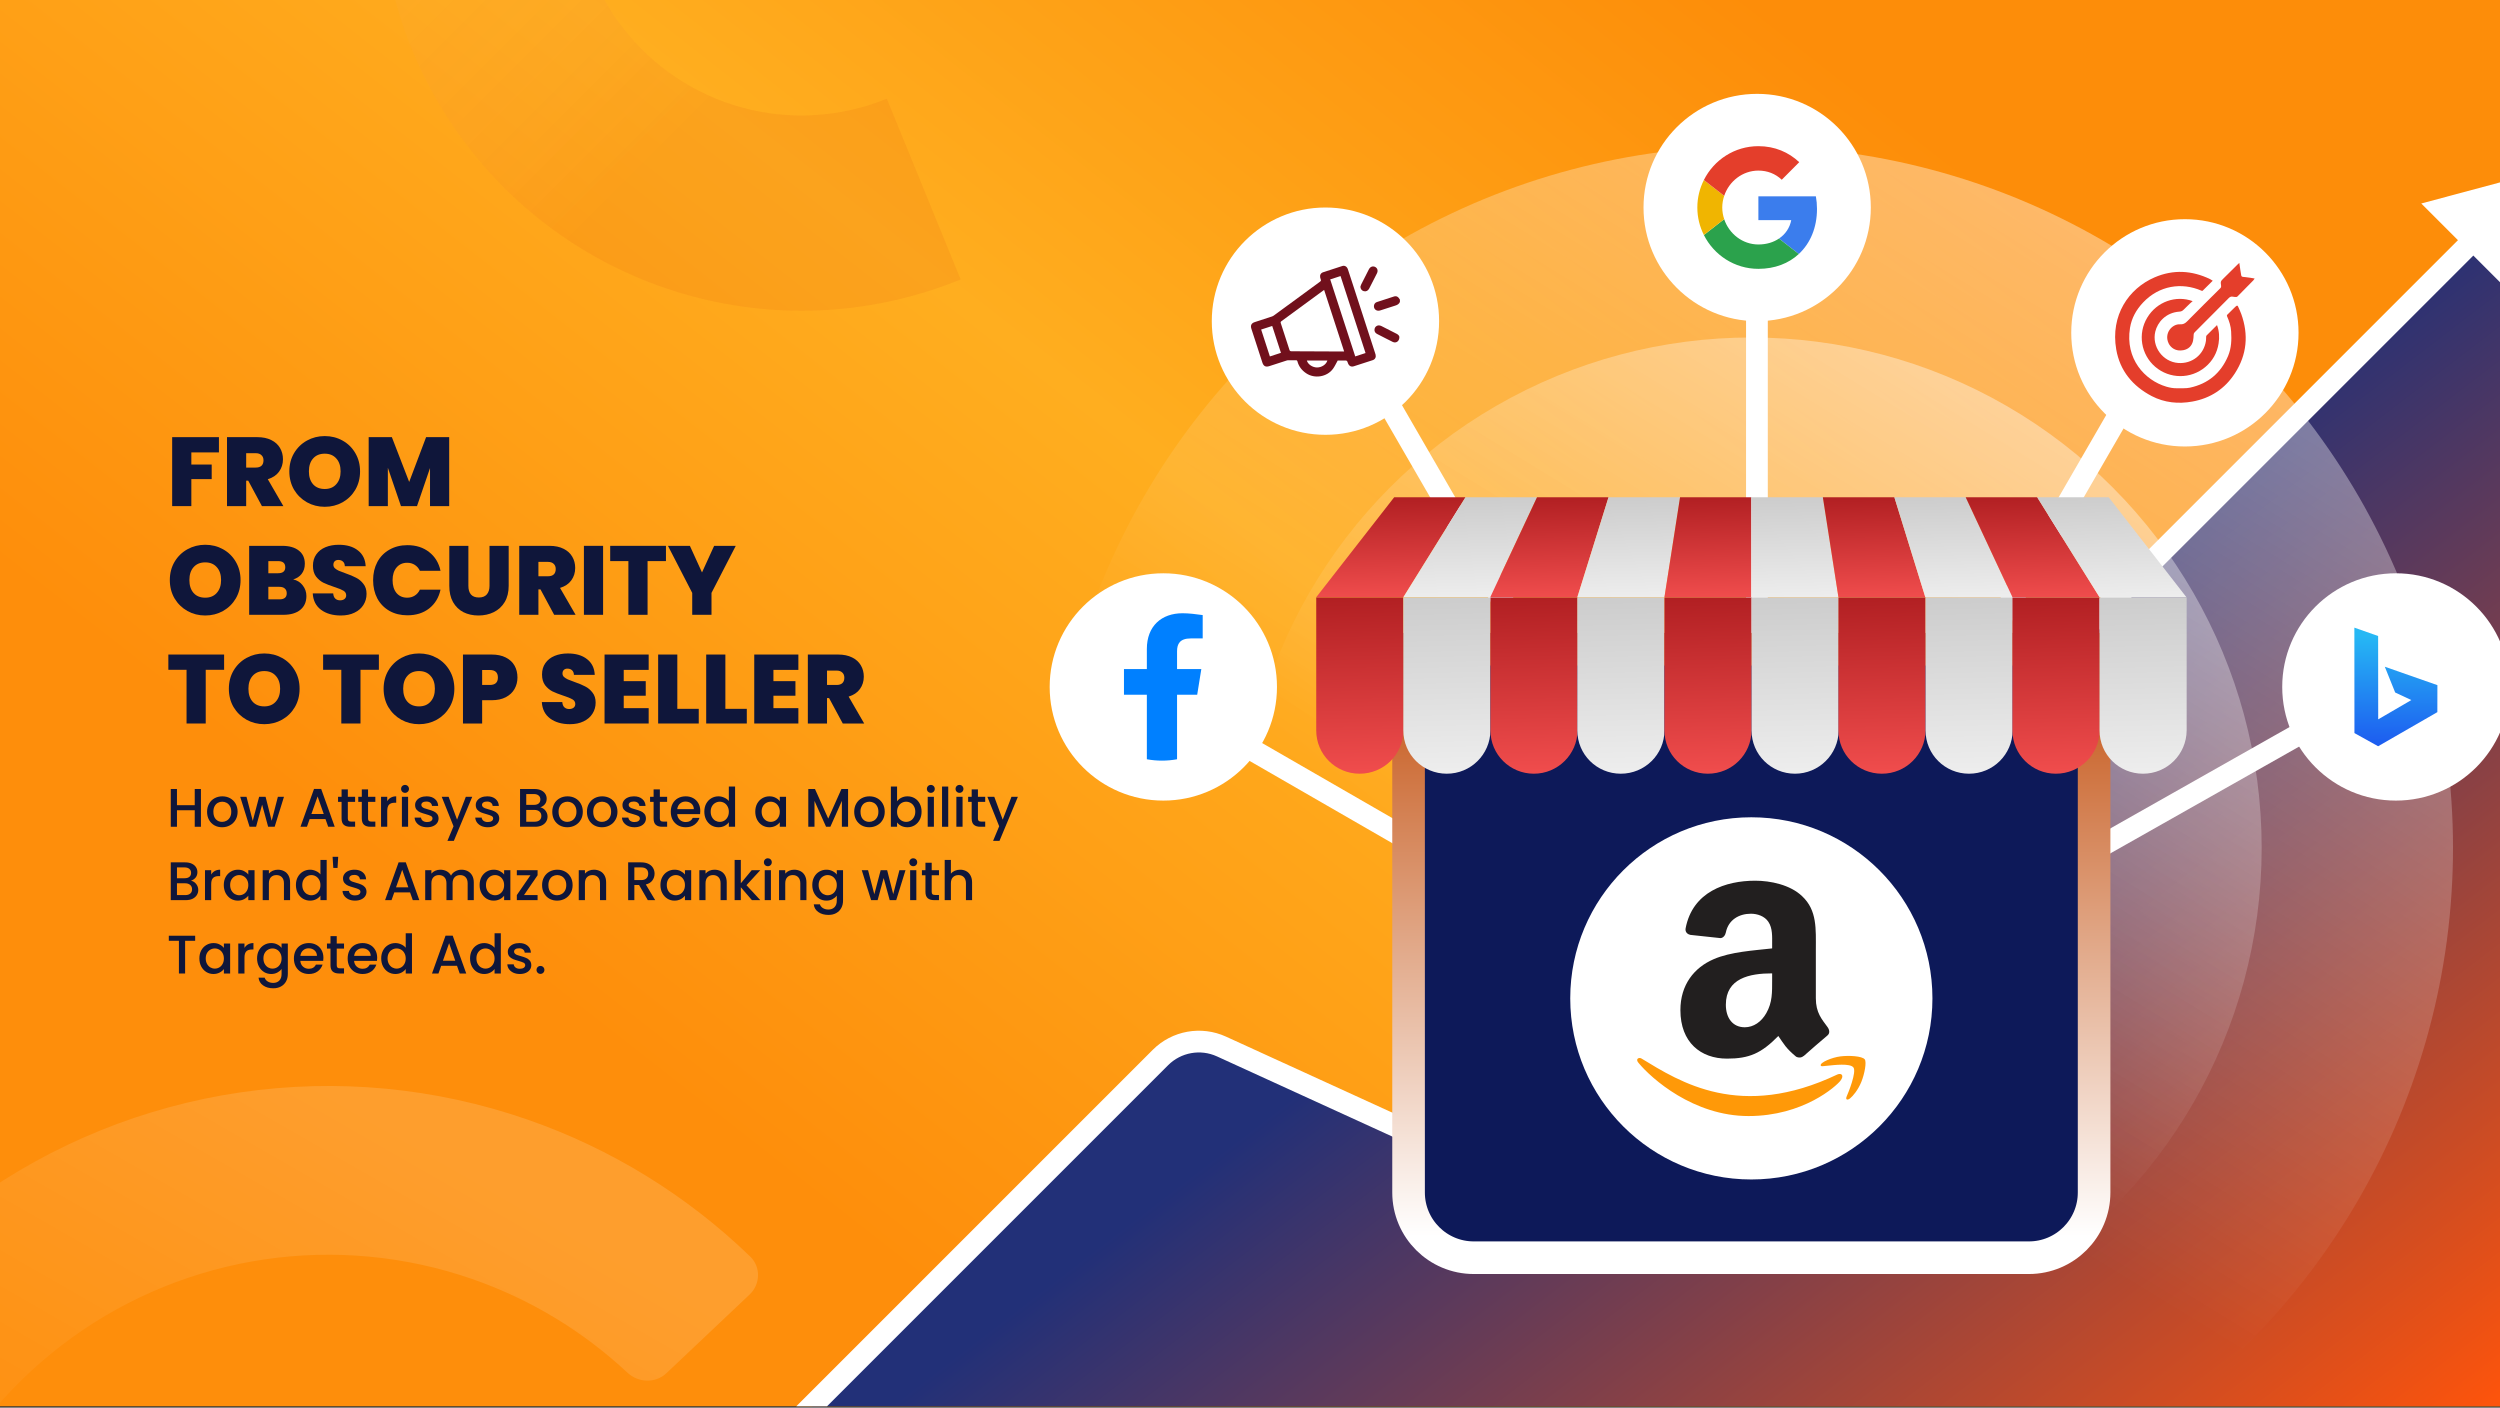 <svg width="920" height="518" viewBox="0 0 920 518" fill="none" xmlns="http://www.w3.org/2000/svg">
<rect x="0" y="0" width="920" height="518" fill="#333333" stroke="none"/>
<g clip-path="url(#clip0_11_98)">
<rect width="920" height="517.5" fill="url(#paint0_linear_11_98)"/>
<path opacity="0.14" d="M95.244 834.781C94.581 840.264 89.594 844.194 84.146 843.287C52.148 837.958 21.653 825.714 -5.193 807.364C-34.794 787.13 -59.089 760.066 -76.023 728.461C-92.957 696.856 -102.033 661.638 -102.483 625.784C-102.932 589.931 -94.743 554.497 -78.607 522.476C-62.471 490.456 -38.863 462.792 -9.778 441.822C19.306 420.852 53.013 407.193 88.49 401.999C123.969 396.806 160.175 400.231 194.05 411.985C224.772 422.645 252.756 439.871 276.077 462.418C280.048 466.257 279.856 472.604 275.843 476.399L245.257 505.323C241.245 509.118 234.936 508.915 230.9 505.146C214.476 489.805 194.997 478.041 173.695 470.65C149.238 462.164 123.098 459.691 97.484 463.441C71.871 467.19 47.536 477.051 26.538 492.191C5.54 507.331 -11.505 527.303 -23.154 550.421C-34.804 573.538 -40.716 599.121 -40.391 625.005C-40.067 650.89 -33.514 676.316 -21.289 699.134C-9.063 721.952 8.477 741.491 29.848 756.099C48.463 768.823 69.507 777.48 91.609 781.554C97.041 782.555 100.957 787.506 100.294 792.989L95.244 834.781Z" fill="url(#paint1_linear_11_98)"/>
<path d="M257.337 558.871L426.893 389.707C432.776 383.838 441.675 382.218 449.249 385.637L562.017 436.554L935.639 62.932V558.871H257.337Z" fill="url(#paint2_linear_11_98)"/>
<path d="M254.509 556.042C252.947 557.604 252.947 560.137 254.509 561.699C256.071 563.261 258.603 563.261 260.165 561.699L254.509 556.042ZM562.017 436.554L560.354 440.192L562.881 441.347L564.846 439.382L562.017 436.554ZM935.639 62.932L891.025 74.886L923.685 107.546L935.639 62.932ZM427.045 389.163L429.873 391.991L427.045 389.163ZM260.165 561.699L429.873 391.991L424.216 386.334L254.509 556.042L260.165 561.699ZM447.839 388.754L560.354 440.192L563.68 432.916L451.166 381.478L447.839 388.754ZM564.846 439.382L913.012 91.216L907.355 85.559L559.189 433.725L564.846 439.382ZM429.873 391.991C434.598 387.266 441.762 385.975 447.839 388.754L451.166 381.478C442.05 377.31 431.304 379.247 424.216 386.334L429.873 391.991Z" fill="white"/>
<circle opacity="0.4" cx="644.492" cy="312.002" r="258.213" transform="rotate(-180 644.492 312.002)" fill="url(#paint3_linear_11_98)"/>
<path d="M646.548 38.916V383.025" stroke="white" stroke-width="8" stroke-miterlimit="10"/>
<path d="M818.868 85.008L646.548 383.025" stroke="white" stroke-width="8" stroke-miterlimit="10"/>
<path d="M646.548 383.025L851.498 267.085" stroke="white" stroke-width="8" stroke-miterlimit="10"/>
<path d="M646.548 383.025L412.626 248.183" stroke="white" stroke-width="8" stroke-miterlimit="10"/>
<path d="M474.257 85.008L646.548 383.025" stroke="white" stroke-width="8" stroke-miterlimit="10"/>
<path opacity="0.1" d="M353.532 102.836C322.018 115.718 287.137 117.857 254.286 108.923C221.434 99.988 192.441 80.478 171.792 53.41C151.143 26.342 139.988 -6.776 140.053 -40.821C140.118 -74.866 151.399 -107.941 172.151 -134.931L229.111 -91.134C217.987 -76.666 211.939 -58.935 211.905 -40.684C211.87 -22.434 217.849 -4.68 228.919 9.831C239.988 24.341 255.53 34.8 273.141 39.59C290.752 44.379 309.451 43.232 326.345 36.327L353.532 102.836Z" fill="url(#paint4_linear_11_98)"/>
<path d="M310.139 266.25L305.099 256.89H304.343V266.25H297.287V240.87H308.411C310.451 240.87 312.179 241.23 313.595 241.95C315.011 242.646 316.079 243.618 316.799 244.866C317.519 246.09 317.879 247.47 317.879 249.006C317.879 250.734 317.399 252.258 316.439 253.578C315.503 254.874 314.123 255.798 312.299 256.35L318.023 266.25H310.139ZM304.343 252.066H307.835C308.795 252.066 309.515 251.838 309.995 251.382C310.475 250.926 310.715 250.266 310.715 249.402C310.715 248.586 310.463 247.95 309.959 247.494C309.479 247.014 308.771 246.774 307.835 246.774H304.343V252.066Z" fill="#0F163A"/>
<path d="M284.621 246.522V250.662H292.721V256.026H284.621V260.598H293.801V266.25H277.565V240.87H293.801V246.522H284.621Z" fill="#0F163A"/>
<path d="M266.937 260.85H274.821V266.25H259.881V240.87H266.937V260.85Z" fill="#0F163A"/>
<path d="M249.254 260.85H257.138V266.25H242.198V240.87H249.254V260.85Z" fill="#0F163A"/>
<path d="M229.531 246.522V250.662H237.631V256.026H229.531V260.598H238.711V266.25H222.475V240.87H238.711V246.522H229.531Z" fill="#0F163A"/>
<path d="M209.727 266.502C206.775 266.502 204.351 265.806 202.455 264.414C200.559 262.998 199.539 260.982 199.395 258.366H206.919C206.991 259.254 207.255 259.902 207.711 260.31C208.167 260.718 208.755 260.922 209.475 260.922C210.123 260.922 210.651 260.766 211.059 260.454C211.491 260.118 211.707 259.662 211.707 259.086C211.707 258.342 211.359 257.766 210.663 257.358C209.967 256.95 208.839 256.494 207.279 255.99C205.623 255.438 204.279 254.91 203.247 254.406C202.239 253.878 201.351 253.122 200.583 252.138C199.839 251.13 199.467 249.822 199.467 248.214C199.467 246.582 199.875 245.19 200.691 244.038C201.507 242.862 202.635 241.974 204.075 241.374C205.515 240.774 207.147 240.474 208.971 240.474C211.923 240.474 214.275 241.17 216.027 242.562C217.803 243.93 218.751 245.862 218.871 248.358H211.203C211.179 247.59 210.939 247.014 210.483 246.63C210.051 246.246 209.487 246.054 208.791 246.054C208.263 246.054 207.831 246.21 207.495 246.522C207.159 246.834 206.991 247.278 206.991 247.854C206.991 248.334 207.171 248.754 207.531 249.114C207.915 249.45 208.383 249.75 208.935 250.014C209.487 250.254 210.303 250.566 211.383 250.95C212.991 251.502 214.311 252.054 215.343 252.606C216.399 253.134 217.299 253.89 218.043 254.874C218.811 255.834 219.195 257.058 219.195 258.546C219.195 260.058 218.811 261.414 218.043 262.614C217.299 263.814 216.207 264.762 214.767 265.458C213.351 266.154 211.671 266.502 209.727 266.502Z" fill="#0F163A"/>
<path d="M190.425 249.33C190.425 250.866 190.065 252.27 189.345 253.542C188.649 254.79 187.581 255.798 186.141 256.566C184.725 257.31 182.985 257.682 180.921 257.682H177.429V266.25H170.373V240.87H180.921C182.961 240.87 184.689 241.23 186.105 241.95C187.545 242.67 188.625 243.666 189.345 244.938C190.065 246.21 190.425 247.674 190.425 249.33ZM180.237 252.066C182.229 252.066 183.225 251.154 183.225 249.33C183.225 247.482 182.229 246.558 180.237 246.558H177.429V252.066H180.237Z" fill="#0F163A"/>
<path d="M154.205 266.502C151.829 266.502 149.645 265.95 147.653 264.846C145.661 263.718 144.077 262.17 142.901 260.202C141.749 258.21 141.173 255.966 141.173 253.47C141.173 250.974 141.749 248.742 142.901 246.774C144.077 244.782 145.661 243.234 147.653 242.13C149.645 241.026 151.829 240.474 154.205 240.474C156.605 240.474 158.789 241.026 160.757 242.13C162.749 243.234 164.321 244.782 165.473 246.774C166.625 248.742 167.201 250.974 167.201 253.47C167.201 255.966 166.625 258.21 165.473 260.202C164.321 262.17 162.749 263.718 160.757 264.846C158.765 265.95 156.581 266.502 154.205 266.502ZM154.205 259.95C156.005 259.95 157.421 259.362 158.453 258.186C159.509 257.01 160.037 255.438 160.037 253.47C160.037 251.454 159.509 249.87 158.453 248.718C157.421 247.542 156.005 246.954 154.205 246.954C152.381 246.954 150.953 247.542 149.921 248.718C148.889 249.87 148.373 251.454 148.373 253.47C148.373 255.462 148.889 257.046 149.921 258.222C150.953 259.374 152.381 259.95 154.205 259.95Z" fill="#0F163A"/>
<path d="M139.427 240.87V246.486H132.659V266.25H125.603V246.486H118.907V240.87H139.427Z" fill="#0F163A"/>
<path d="M97.252 266.502C94.876 266.502 92.692 265.95 90.7 264.846C88.708 263.718 87.124 262.17 85.948 260.202C84.796 258.21 84.22 255.966 84.22 253.47C84.22 250.974 84.796 248.742 85.948 246.774C87.124 244.782 88.708 243.234 90.7 242.13C92.692 241.026 94.876 240.474 97.252 240.474C99.652 240.474 101.836 241.026 103.804 242.13C105.796 243.234 107.368 244.782 108.52 246.774C109.672 248.742 110.248 250.974 110.248 253.47C110.248 255.966 109.672 258.21 108.52 260.202C107.368 262.17 105.796 263.718 103.804 264.846C101.812 265.95 99.628 266.502 97.252 266.502ZM97.252 259.95C99.052 259.95 100.468 259.362 101.5 258.186C102.556 257.01 103.084 255.438 103.084 253.47C103.084 251.454 102.556 249.87 101.5 248.718C100.468 247.542 99.052 246.954 97.252 246.954C95.428 246.954 94 247.542 92.968 248.718C91.936 249.87 91.42 251.454 91.42 253.47C91.42 255.462 91.936 257.046 92.968 258.222C94 259.374 95.428 259.95 97.252 259.95Z" fill="#0F163A"/>
<path d="M82.474 240.87V246.486H75.706V266.25H68.65V246.486H61.954V240.87H82.474Z" fill="#0F163A"/>
<path d="M270.758 200.87L261.83 218.186V226.25H254.738V218.186L245.81 200.87H253.874L258.338 210.662L262.802 200.87H270.758Z" fill="#0F163A"/>
<path d="M245.071 200.87V206.486H238.303V226.25H231.247V206.486H224.551V200.87H245.071Z" fill="#0F163A"/>
<path d="M221.937 200.87V226.25H214.881V200.87H221.937Z" fill="#0F163A"/>
<path d="M203.932 226.25L198.892 216.89H198.136V226.25H191.08V200.87H202.204C204.244 200.87 205.972 201.23 207.388 201.95C208.804 202.646 209.872 203.618 210.592 204.866C211.312 206.09 211.672 207.47 211.672 209.006C211.672 210.734 211.192 212.258 210.232 213.578C209.296 214.874 207.916 215.798 206.092 216.35L211.816 226.25H203.932ZM198.136 212.066H201.628C202.588 212.066 203.308 211.838 203.788 211.382C204.268 210.926 204.508 210.266 204.508 209.402C204.508 208.586 204.256 207.95 203.752 207.494C203.272 207.014 202.564 206.774 201.628 206.774H198.136V212.066Z" fill="#0F163A"/>
<path d="M172.364 200.87V215.594C172.364 216.962 172.676 218.018 173.3 218.762C173.948 219.506 174.92 219.878 176.216 219.878C177.512 219.878 178.484 219.506 179.132 218.762C179.804 217.994 180.14 216.938 180.14 215.594V200.87H187.196V215.594C187.196 217.922 186.704 219.914 185.72 221.57C184.736 223.202 183.392 224.438 181.688 225.278C180.008 226.094 178.136 226.502 176.072 226.502C174.008 226.502 172.16 226.094 170.528 225.278C168.92 224.438 167.648 223.202 166.712 221.57C165.8 219.938 165.344 217.946 165.344 215.594V200.87H172.364Z" fill="#0F163A"/>
<path d="M137.306 213.506C137.306 211.01 137.822 208.79 138.854 206.846C139.91 204.878 141.398 203.354 143.318 202.274C145.238 201.17 147.446 200.618 149.942 200.618C153.11 200.618 155.774 201.47 157.934 203.174C160.094 204.854 161.486 207.146 162.11 210.05H154.514C154.058 209.09 153.422 208.358 152.606 207.854C151.814 207.35 150.89 207.098 149.834 207.098C148.202 207.098 146.894 207.686 145.91 208.862C144.95 210.014 144.47 211.562 144.47 213.506C144.47 215.474 144.95 217.046 145.91 218.222C146.894 219.374 148.202 219.95 149.834 219.95C150.89 219.95 151.814 219.698 152.606 219.194C153.422 218.69 154.058 217.958 154.514 216.998H162.11C161.486 219.902 160.094 222.206 157.934 223.91C155.774 225.59 153.11 226.43 149.942 226.43C147.446 226.43 145.238 225.89 143.318 224.81C141.398 223.706 139.91 222.182 138.854 220.238C137.822 218.27 137.306 216.026 137.306 213.506Z" fill="#0F163A"/>
<path d="M125.422 226.502C122.47 226.502 120.046 225.806 118.15 224.414C116.254 222.998 115.234 220.982 115.09 218.366H122.614C122.686 219.254 122.95 219.902 123.406 220.31C123.862 220.718 124.45 220.922 125.17 220.922C125.818 220.922 126.346 220.766 126.754 220.454C127.186 220.118 127.402 219.662 127.402 219.086C127.402 218.342 127.054 217.766 126.358 217.358C125.662 216.95 124.534 216.494 122.974 215.99C121.318 215.438 119.974 214.91 118.942 214.406C117.934 213.878 117.046 213.122 116.278 212.138C115.534 211.13 115.162 209.822 115.162 208.214C115.162 206.582 115.57 205.19 116.386 204.038C117.202 202.862 118.33 201.974 119.77 201.374C121.21 200.774 122.842 200.474 124.666 200.474C127.618 200.474 129.97 201.17 131.722 202.562C133.498 203.93 134.446 205.862 134.566 208.358H126.898C126.874 207.59 126.634 207.014 126.178 206.63C125.746 206.246 125.182 206.054 124.486 206.054C123.958 206.054 123.526 206.21 123.19 206.522C122.854 206.834 122.686 207.278 122.686 207.854C122.686 208.334 122.866 208.754 123.226 209.114C123.61 209.45 124.078 209.75 124.63 210.014C125.182 210.254 125.998 210.566 127.078 210.95C128.686 211.502 130.006 212.054 131.038 212.606C132.094 213.134 132.994 213.89 133.738 214.874C134.506 215.834 134.89 217.058 134.89 218.546C134.89 220.058 134.506 221.414 133.738 222.614C132.994 223.814 131.902 224.762 130.462 225.458C129.046 226.154 127.366 226.502 125.422 226.502Z" fill="#0F163A"/>
<path d="M107.894 213.218C109.382 213.554 110.558 214.298 111.422 215.45C112.31 216.578 112.754 217.874 112.754 219.338C112.754 221.498 112.01 223.19 110.522 224.414C109.034 225.638 106.946 226.25 104.258 226.25H91.694V200.87H103.862C106.454 200.87 108.482 201.446 109.946 202.598C111.434 203.75 112.178 205.37 112.178 207.458C112.178 208.946 111.782 210.194 110.99 211.202C110.222 212.186 109.19 212.858 107.894 213.218ZM98.75 210.95H102.314C104.09 210.95 104.978 210.218 104.978 208.754C104.978 207.242 104.09 206.486 102.314 206.486H98.75V210.95ZM102.854 220.562C104.63 220.562 105.518 219.818 105.518 218.33C105.518 217.562 105.278 216.974 104.798 216.566C104.342 216.158 103.682 215.954 102.818 215.954H98.75V220.562H102.854Z" fill="#0F163A"/>
<path d="M75.526 226.502C73.15 226.502 70.966 225.95 68.974 224.846C66.982 223.718 65.398 222.17 64.222 220.202C63.07 218.21 62.494 215.966 62.494 213.47C62.494 210.974 63.07 208.742 64.222 206.774C65.398 204.782 66.982 203.234 68.974 202.13C70.966 201.026 73.15 200.474 75.526 200.474C77.926 200.474 80.11 201.026 82.078 202.13C84.07 203.234 85.642 204.782 86.794 206.774C87.946 208.742 88.522 210.974 88.522 213.47C88.522 215.966 87.946 218.21 86.794 220.202C85.642 222.17 84.07 223.718 82.078 224.846C80.086 225.95 77.902 226.502 75.526 226.502ZM75.526 219.95C77.326 219.95 78.742 219.362 79.774 218.186C80.83 217.01 81.358 215.438 81.358 213.47C81.358 211.454 80.83 209.87 79.774 208.718C78.742 207.542 77.326 206.954 75.526 206.954C73.702 206.954 72.274 207.542 71.242 208.718C70.21 209.87 69.694 211.454 69.694 213.47C69.694 215.462 70.21 217.046 71.242 218.222C72.274 219.374 73.702 219.95 75.526 219.95Z" fill="#0F163A"/>
<path d="M165.302 160.87V186.25H158.246V172.246L153.458 186.25H147.554L142.73 172.138V186.25H135.674V160.87H144.206L150.578 177.358L156.806 160.87H165.302Z" fill="#0F163A"/>
<path d="M119.506 186.502C117.13 186.502 114.946 185.95 112.954 184.846C110.962 183.718 109.378 182.17 108.202 180.202C107.05 178.21 106.474 175.966 106.474 173.47C106.474 170.974 107.05 168.742 108.202 166.774C109.378 164.782 110.962 163.234 112.954 162.13C114.946 161.026 117.13 160.474 119.506 160.474C121.906 160.474 124.09 161.026 126.058 162.13C128.05 163.234 129.622 164.782 130.774 166.774C131.926 168.742 132.502 170.974 132.502 173.47C132.502 175.966 131.926 178.21 130.774 180.202C129.622 182.17 128.05 183.718 126.058 184.846C124.066 185.95 121.882 186.502 119.506 186.502ZM119.506 179.95C121.306 179.95 122.722 179.362 123.754 178.186C124.81 177.01 125.338 175.438 125.338 173.47C125.338 171.454 124.81 169.87 123.754 168.718C122.722 167.542 121.306 166.954 119.506 166.954C117.682 166.954 116.254 167.542 115.222 168.718C114.19 169.87 113.674 171.454 113.674 173.47C113.674 175.462 114.19 177.046 115.222 178.222C116.254 179.374 117.682 179.95 119.506 179.95Z" fill="#0F163A"/>
<path d="M96.389 186.25L91.349 176.89H90.593V186.25H83.537V160.87H94.661C96.701 160.87 98.429 161.23 99.845 161.95C101.261 162.646 102.329 163.618 103.049 164.866C103.769 166.09 104.129 167.47 104.129 169.006C104.129 170.734 103.649 172.258 102.689 173.578C101.753 174.874 100.373 175.798 98.549 176.35L104.273 186.25H96.389ZM90.593 172.066H94.085C95.045 172.066 95.765 171.838 96.245 171.382C96.725 170.926 96.965 170.266 96.965 169.402C96.965 168.586 96.713 167.95 96.209 167.494C95.729 167.014 95.021 166.774 94.085 166.774H90.593V172.066Z" fill="#0F163A"/>
<path d="M80.566 160.87V166.486H70.414V170.95H77.902V176.314H70.414V186.25H63.358V160.87H80.566Z" fill="#0F163A"/>
<path d="M198.898 358.39C198.485 358.39 198.138 358.25 197.858 357.97C197.578 357.69 197.438 357.343 197.438 356.93C197.438 356.517 197.578 356.17 197.858 355.89C198.138 355.61 198.485 355.47 198.898 355.47C199.298 355.47 199.638 355.61 199.918 355.89C200.198 356.17 200.338 356.517 200.338 356.93C200.338 357.343 200.198 357.69 199.918 357.97C199.638 358.25 199.298 358.39 198.898 358.39Z" fill="#0F163A"/>
<path d="M191.295 358.43C190.428 358.43 189.648 358.277 188.955 357.97C188.275 357.65 187.735 357.223 187.335 356.69C186.935 356.143 186.722 355.537 186.695 354.87H189.055C189.095 355.337 189.315 355.73 189.715 356.05C190.128 356.357 190.642 356.51 191.255 356.51C191.895 356.51 192.388 356.39 192.735 356.15C193.095 355.897 193.275 355.577 193.275 355.19C193.275 354.777 193.075 354.47 192.675 354.27C192.288 354.07 191.668 353.85 190.815 353.61C189.988 353.383 189.315 353.163 188.795 352.95C188.275 352.737 187.822 352.41 187.435 351.97C187.062 351.53 186.875 350.95 186.875 350.23C186.875 349.643 187.048 349.11 187.395 348.63C187.742 348.137 188.235 347.75 188.875 347.47C189.528 347.19 190.275 347.05 191.115 347.05C192.368 347.05 193.375 347.37 194.135 348.01C194.908 348.637 195.322 349.497 195.375 350.59H193.095C193.055 350.097 192.855 349.703 192.495 349.41C192.135 349.117 191.648 348.97 191.035 348.97C190.435 348.97 189.975 349.083 189.655 349.31C189.335 349.537 189.175 349.837 189.175 350.21C189.175 350.503 189.282 350.75 189.495 350.95C189.708 351.15 189.968 351.31 190.275 351.43C190.582 351.537 191.035 351.677 191.635 351.85C192.435 352.063 193.088 352.283 193.595 352.51C194.115 352.723 194.562 353.043 194.935 353.47C195.308 353.897 195.502 354.463 195.515 355.17C195.515 355.797 195.342 356.357 194.995 356.85C194.648 357.343 194.155 357.73 193.515 358.01C192.888 358.29 192.148 358.43 191.295 358.43Z" fill="#0F163A"/>
<path d="M172.98 352.69C172.98 351.583 173.207 350.603 173.66 349.75C174.127 348.897 174.754 348.237 175.54 347.77C176.34 347.29 177.227 347.05 178.2 347.05C178.92 347.05 179.627 347.21 180.32 347.53C181.027 347.837 181.587 348.25 182 348.77V343.45H184.3V358.25H182V356.59C181.627 357.123 181.107 357.563 180.44 357.91C179.787 358.257 179.034 358.43 178.18 358.43C177.22 358.43 176.34 358.19 175.54 357.71C174.754 357.217 174.127 356.537 173.66 355.67C173.207 354.79 172.98 353.797 172.98 352.69ZM182 352.73C182 351.97 181.84 351.31 181.52 350.75C181.214 350.19 180.807 349.763 180.3 349.47C179.794 349.177 179.247 349.03 178.66 349.03C178.074 349.03 177.527 349.177 177.02 349.47C176.514 349.75 176.1 350.17 175.78 350.73C175.474 351.277 175.32 351.93 175.32 352.69C175.32 353.45 175.474 354.117 175.78 354.69C176.1 355.263 176.514 355.703 177.02 356.01C177.54 356.303 178.087 356.45 178.66 356.45C179.247 356.45 179.794 356.303 180.3 356.01C180.807 355.717 181.214 355.29 181.52 354.73C181.84 354.157 182 353.49 182 352.73Z" fill="#0F163A"/>
<path d="M168.175 355.41H162.355L161.355 358.25H158.975L163.955 344.33H166.595L171.575 358.25H169.175L168.175 355.41ZM167.535 353.55L165.275 347.09L162.995 353.55H167.535Z" fill="#0F163A"/>
<path d="M140.285 352.69C140.285 351.583 140.512 350.603 140.965 349.75C141.432 348.897 142.058 348.237 142.845 347.77C143.645 347.29 144.532 347.05 145.505 347.05C146.225 347.05 146.932 347.21 147.625 347.53C148.332 347.837 148.892 348.25 149.305 348.77V343.45H151.605V358.25H149.305V356.59C148.932 357.123 148.412 357.563 147.745 357.91C147.092 358.257 146.338 358.43 145.485 358.43C144.525 358.43 143.645 358.19 142.845 357.71C142.058 357.217 141.432 356.537 140.965 355.67C140.512 354.79 140.285 353.797 140.285 352.69ZM149.305 352.73C149.305 351.97 149.145 351.31 148.825 350.75C148.518 350.19 148.112 349.763 147.605 349.47C147.098 349.177 146.552 349.03 145.965 349.03C145.378 349.03 144.832 349.177 144.325 349.47C143.818 349.75 143.405 350.17 143.085 350.73C142.778 351.277 142.625 351.93 142.625 352.69C142.625 353.45 142.778 354.117 143.085 354.69C143.405 355.263 143.818 355.703 144.325 356.01C144.845 356.303 145.392 356.45 145.965 356.45C146.552 356.45 147.098 356.303 147.605 356.01C148.112 355.717 148.518 355.29 148.825 354.73C149.145 354.157 149.305 353.49 149.305 352.73Z" fill="#0F163A"/>
<path d="M138.801 352.47C138.801 352.883 138.775 353.257 138.721 353.59H130.301C130.368 354.47 130.694 355.177 131.281 355.71C131.868 356.243 132.588 356.51 133.441 356.51C134.668 356.51 135.535 355.997 136.041 354.97H138.501C138.168 355.983 137.561 356.817 136.681 357.47C135.815 358.11 134.734 358.43 133.441 358.43C132.388 358.43 131.441 358.197 130.601 357.73C129.774 357.25 129.121 356.583 128.641 355.73C128.174 354.863 127.941 353.863 127.941 352.73C127.941 351.597 128.168 350.603 128.621 349.75C129.088 348.883 129.734 348.217 130.561 347.75C131.401 347.283 132.361 347.05 133.441 347.05C134.481 347.05 135.408 347.277 136.221 347.73C137.035 348.183 137.668 348.823 138.121 349.65C138.574 350.463 138.801 351.403 138.801 352.47ZM136.421 351.75C136.408 350.91 136.108 350.237 135.521 349.73C134.934 349.223 134.208 348.97 133.341 348.97C132.554 348.97 131.881 349.223 131.321 349.73C130.761 350.223 130.428 350.897 130.321 351.75H136.421Z" fill="#0F163A"/>
<path d="M123.92 349.09V355.19C123.92 355.603 124.013 355.903 124.2 356.09C124.4 356.263 124.733 356.35 125.2 356.35H126.6V358.25H124.8C123.773 358.25 122.986 358.01 122.44 357.53C121.893 357.05 121.62 356.27 121.62 355.19V349.09H120.32V347.23H121.62V344.49H123.92V347.23H126.6V349.09H123.92Z" fill="#0F163A"/>
<path d="M119.016 352.47C119.016 352.883 118.989 353.257 118.936 353.59H110.516C110.583 354.47 110.909 355.177 111.496 355.71C112.083 356.243 112.803 356.51 113.656 356.51C114.883 356.51 115.749 355.997 116.256 354.97H118.716C118.383 355.983 117.776 356.817 116.896 357.47C116.029 358.11 114.949 358.43 113.656 358.43C112.603 358.43 111.656 358.197 110.816 357.73C109.989 357.25 109.336 356.583 108.856 355.73C108.389 354.863 108.156 353.863 108.156 352.73C108.156 351.597 108.383 350.603 108.836 349.75C109.303 348.883 109.949 348.217 110.776 347.75C111.616 347.283 112.576 347.05 113.656 347.05C114.696 347.05 115.623 347.277 116.436 347.73C117.249 348.183 117.883 348.823 118.336 349.65C118.789 350.463 119.016 351.403 119.016 352.47ZM116.636 351.75C116.623 350.91 116.323 350.237 115.736 349.73C115.149 349.223 114.423 348.97 113.556 348.97C112.769 348.97 112.096 349.223 111.536 349.73C110.976 350.223 110.643 350.897 110.536 351.75H116.636Z" fill="#0F163A"/>
<path d="M99.801 347.05C100.655 347.05 101.408 347.223 102.061 347.57C102.728 347.903 103.248 348.323 103.621 348.83V347.23H105.921V358.43C105.921 359.443 105.708 360.343 105.281 361.13C104.855 361.93 104.235 362.557 103.421 363.01C102.621 363.463 101.661 363.69 100.541 363.69C99.048 363.69 97.808 363.337 96.821 362.63C95.835 361.937 95.275 360.99 95.141 359.79H97.401C97.575 360.363 97.941 360.823 98.501 361.17C99.075 361.53 99.755 361.71 100.541 361.71C101.461 361.71 102.201 361.43 102.761 360.87C103.335 360.31 103.621 359.497 103.621 358.43V356.59C103.235 357.11 102.708 357.55 102.041 357.91C101.388 358.257 100.641 358.43 99.801 358.43C98.841 358.43 97.961 358.19 97.161 357.71C96.375 357.217 95.748 356.537 95.281 355.67C94.828 354.79 94.601 353.797 94.601 352.69C94.601 351.583 94.828 350.603 95.281 349.75C95.748 348.897 96.375 348.237 97.161 347.77C97.961 347.29 98.841 347.05 99.801 347.05ZM103.621 352.73C103.621 351.97 103.461 351.31 103.141 350.75C102.835 350.19 102.428 349.763 101.921 349.47C101.415 349.177 100.868 349.03 100.281 349.03C99.695 349.03 99.148 349.177 98.641 349.47C98.135 349.75 97.721 350.17 97.401 350.73C97.095 351.277 96.941 351.93 96.941 352.69C96.941 353.45 97.095 354.117 97.401 354.69C97.721 355.263 98.135 355.703 98.641 356.01C99.161 356.303 99.708 356.45 100.281 356.45C100.868 356.45 101.415 356.303 101.921 356.01C102.428 355.717 102.835 355.29 103.141 354.73C103.461 354.157 103.621 353.49 103.621 352.73Z" fill="#0F163A"/>
<path d="M89.966 348.83C90.299 348.27 90.739 347.837 91.285 347.53C91.846 347.21 92.505 347.05 93.266 347.05V349.41H92.686C91.792 349.41 91.112 349.637 90.645 350.09C90.192 350.543 89.966 351.33 89.966 352.45V358.25H87.686V347.23H89.966V348.83Z" fill="#0F163A"/>
<path d="M73.371 352.69C73.371 351.583 73.597 350.603 74.051 349.75C74.517 348.897 75.144 348.237 75.931 347.77C76.731 347.29 77.611 347.05 78.571 347.05C79.438 347.05 80.191 347.223 80.831 347.57C81.484 347.903 82.004 348.323 82.391 348.83V347.23H84.691V358.25H82.391V356.61C82.004 357.13 81.478 357.563 80.811 357.91C80.144 358.257 79.384 358.43 78.531 358.43C77.584 358.43 76.718 358.19 75.931 357.71C75.144 357.217 74.517 356.537 74.051 355.67C73.597 354.79 73.371 353.797 73.371 352.69ZM82.391 352.73C82.391 351.97 82.231 351.31 81.911 350.75C81.604 350.19 81.198 349.763 80.691 349.47C80.184 349.177 79.638 349.03 79.051 349.03C78.464 349.03 77.918 349.177 77.411 349.47C76.904 349.75 76.491 350.17 76.171 350.73C75.864 351.277 75.711 351.93 75.711 352.69C75.711 353.45 75.864 354.117 76.171 354.69C76.491 355.263 76.904 355.703 77.411 356.01C77.931 356.303 78.478 356.45 79.051 356.45C79.638 356.45 80.184 356.303 80.691 356.01C81.198 355.717 81.604 355.29 81.911 354.73C82.231 354.157 82.391 353.49 82.391 352.73Z" fill="#0F163A"/>
<path d="M71.822 344.35V346.21H68.122V358.25H65.842V346.21H62.122V344.35H71.822Z" fill="#0F163A"/>
<path d="M353.346 320.05C354.186 320.05 354.933 320.23 355.586 320.59C356.253 320.95 356.773 321.483 357.146 322.19C357.533 322.897 357.726 323.75 357.726 324.75V331.25H355.466V325.09C355.466 324.103 355.22 323.35 354.726 322.83C354.233 322.297 353.56 322.03 352.706 322.03C351.853 322.03 351.173 322.297 350.666 322.83C350.173 323.35 349.926 324.103 349.926 325.09V331.25H347.646V316.45H349.926V321.51C350.313 321.043 350.8 320.683 351.386 320.43C351.986 320.177 352.64 320.05 353.346 320.05Z" fill="#0F163A"/>
<path d="M342.865 322.09V328.19C342.865 328.603 342.958 328.903 343.145 329.09C343.345 329.263 343.678 329.35 344.145 329.35H345.545V331.25H343.745C342.718 331.25 341.932 331.01 341.385 330.53C340.838 330.05 340.565 329.27 340.565 328.19V322.09H339.265V320.23H340.565V317.49H342.865V320.23H345.545V322.09H342.865Z" fill="#0F163A"/>
<path d="M336.092 318.77C335.678 318.77 335.332 318.63 335.052 318.35C334.772 318.07 334.632 317.723 334.632 317.31C334.632 316.897 334.772 316.55 335.052 316.27C335.332 315.99 335.678 315.85 336.092 315.85C336.492 315.85 336.832 315.99 337.112 316.27C337.392 316.55 337.532 316.897 337.532 317.31C337.532 317.723 337.392 318.07 337.112 318.35C336.832 318.63 336.492 318.77 336.092 318.77ZM337.212 320.23V331.25H334.932V320.23H337.212Z" fill="#0F163A"/>
<path d="M333.228 320.23L329.808 331.25H327.408L325.188 323.11L322.968 331.25H320.568L317.128 320.23H319.448L321.748 329.09L324.088 320.23H326.468L328.708 329.05L330.988 320.23H333.228Z" fill="#0F163A"/>
<path d="M304.118 320.05C304.971 320.05 305.724 320.223 306.378 320.57C307.044 320.903 307.564 321.323 307.938 321.83V320.23H310.238V331.43C310.238 332.443 310.024 333.343 309.598 334.13C309.171 334.93 308.551 335.557 307.738 336.01C306.938 336.463 305.978 336.69 304.858 336.69C303.364 336.69 302.124 336.337 301.138 335.63C300.151 334.937 299.591 333.99 299.458 332.79H301.718C301.891 333.363 302.258 333.823 302.818 334.17C303.391 334.53 304.071 334.71 304.858 334.71C305.778 334.71 306.518 334.43 307.078 333.87C307.651 333.31 307.938 332.497 307.938 331.43V329.59C307.551 330.11 307.024 330.55 306.358 330.91C305.704 331.257 304.958 331.43 304.118 331.43C303.158 331.43 302.278 331.19 301.478 330.71C300.691 330.217 300.064 329.537 299.598 328.67C299.144 327.79 298.918 326.797 298.918 325.69C298.918 324.583 299.144 323.603 299.598 322.75C300.064 321.897 300.691 321.237 301.478 320.77C302.278 320.29 303.158 320.05 304.118 320.05ZM307.938 325.73C307.938 324.97 307.778 324.31 307.458 323.75C307.151 323.19 306.744 322.763 306.238 322.47C305.731 322.177 305.184 322.03 304.598 322.03C304.011 322.03 303.464 322.177 302.958 322.47C302.451 322.75 302.038 323.17 301.718 323.73C301.411 324.277 301.258 324.93 301.258 325.69C301.258 326.45 301.411 327.117 301.718 327.69C302.038 328.263 302.451 328.703 302.958 329.01C303.478 329.303 304.024 329.45 304.598 329.45C305.184 329.45 305.731 329.303 306.238 329.01C306.744 328.717 307.151 328.29 307.458 327.73C307.778 327.157 307.938 326.49 307.938 325.73Z" fill="#0F163A"/>
<path d="M292.249 320.05C293.116 320.05 293.889 320.23 294.569 320.59C295.263 320.95 295.803 321.483 296.189 322.19C296.576 322.897 296.769 323.75 296.769 324.75V331.25H294.509V325.09C294.509 324.103 294.263 323.35 293.769 322.83C293.276 322.297 292.603 322.03 291.749 322.03C290.896 322.03 290.216 322.297 289.709 322.83C289.216 323.35 288.969 324.103 288.969 325.09V331.25H286.689V320.23H288.969V321.49C289.343 321.037 289.816 320.683 290.389 320.43C290.976 320.177 291.596 320.05 292.249 320.05Z" fill="#0F163A"/>
<path d="M282.576 318.77C282.163 318.77 281.816 318.63 281.536 318.35C281.256 318.07 281.116 317.723 281.116 317.31C281.116 316.897 281.256 316.55 281.536 316.27C281.816 315.99 282.163 315.85 282.576 315.85C282.976 315.85 283.316 315.99 283.596 316.27C283.876 316.55 284.016 316.897 284.016 317.31C284.016 317.723 283.876 318.07 283.596 318.35C283.316 318.63 282.976 318.77 282.576 318.77ZM283.696 320.23V331.25H281.416V320.23H283.696Z" fill="#0F163A"/>
<path d="M274.702 325.75L279.782 331.25H276.702L272.622 326.51V331.25H270.342V316.45H272.622V325.05L276.622 320.23H279.782L274.702 325.75Z" fill="#0F163A"/>
<path d="M262.914 320.05C263.78 320.05 264.554 320.23 265.234 320.59C265.927 320.95 266.467 321.483 266.854 322.19C267.24 322.897 267.434 323.75 267.434 324.75V331.25H265.174V325.09C265.174 324.103 264.927 323.35 264.434 322.83C263.94 322.297 263.267 322.03 262.414 322.03C261.56 322.03 260.88 322.297 260.374 322.83C259.88 323.35 259.634 324.103 259.634 325.09V331.25H257.354V320.23H259.634V321.49C260.007 321.037 260.48 320.683 261.054 320.43C261.64 320.177 262.26 320.05 262.914 320.05Z" fill="#0F163A"/>
<path d="M243.039 325.69C243.039 324.583 243.265 323.603 243.719 322.75C244.185 321.897 244.812 321.237 245.599 320.77C246.399 320.29 247.279 320.05 248.239 320.05C249.105 320.05 249.859 320.223 250.499 320.57C251.152 320.903 251.672 321.323 252.059 321.83V320.23H254.359V331.25H252.059V329.61C251.672 330.13 251.145 330.563 250.479 330.91C249.812 331.257 249.052 331.43 248.199 331.43C247.252 331.43 246.385 331.19 245.599 330.71C244.812 330.217 244.185 329.537 243.719 328.67C243.265 327.79 243.039 326.797 243.039 325.69ZM252.059 325.73C252.059 324.97 251.899 324.31 251.579 323.75C251.272 323.19 250.865 322.763 250.359 322.47C249.852 322.177 249.305 322.03 248.719 322.03C248.132 322.03 247.585 322.177 247.079 322.47C246.572 322.75 246.159 323.17 245.839 323.73C245.532 324.277 245.379 324.93 245.379 325.69C245.379 326.45 245.532 327.117 245.839 327.69C246.159 328.263 246.572 328.703 247.079 329.01C247.599 329.303 248.145 329.45 248.719 329.45C249.305 329.45 249.852 329.303 250.359 329.01C250.865 328.717 251.272 328.29 251.579 327.73C251.899 327.157 252.059 326.49 252.059 325.73Z" fill="#0F163A"/>
<path d="M238.382 331.25L235.182 325.69H233.442V331.25H231.162V317.35H235.962C237.029 317.35 237.929 317.537 238.662 317.91C239.409 318.283 239.962 318.783 240.322 319.41C240.695 320.037 240.882 320.737 240.882 321.51C240.882 322.417 240.615 323.243 240.082 323.99C239.562 324.723 238.755 325.223 237.662 325.49L241.102 331.25H238.382ZM233.442 323.87H235.962C236.815 323.87 237.455 323.657 237.882 323.23C238.322 322.803 238.542 322.23 238.542 321.51C238.542 320.79 238.329 320.23 237.902 319.83C237.475 319.417 236.829 319.21 235.962 319.21H233.442V323.87Z" fill="#0F163A"/>
<path d="M218.539 320.05C219.405 320.05 220.179 320.23 220.859 320.59C221.552 320.95 222.092 321.483 222.479 322.19C222.865 322.897 223.059 323.75 223.059 324.75V331.25H220.799V325.09C220.799 324.103 220.552 323.35 220.059 322.83C219.565 322.297 218.892 322.03 218.039 322.03C217.185 322.03 216.505 322.297 215.999 322.83C215.505 323.35 215.259 324.103 215.259 325.09V331.25H212.979V320.23H215.259V321.49C215.632 321.037 216.105 320.683 216.679 320.43C217.265 320.177 217.885 320.05 218.539 320.05Z" fill="#0F163A"/>
<path d="M205.005 331.43C203.965 331.43 203.025 331.197 202.185 330.73C201.345 330.25 200.685 329.583 200.205 328.73C199.725 327.863 199.485 326.863 199.485 325.73C199.485 324.61 199.731 323.617 200.225 322.75C200.718 321.883 201.391 321.217 202.245 320.75C203.098 320.283 204.051 320.05 205.105 320.05C206.158 320.05 207.111 320.283 207.965 320.75C208.818 321.217 209.491 321.883 209.985 322.75C210.478 323.617 210.725 324.61 210.725 325.73C210.725 326.85 210.471 327.843 209.965 328.71C209.458 329.577 208.765 330.25 207.885 330.73C207.018 331.197 206.058 331.43 205.005 331.43ZM205.005 329.45C205.591 329.45 206.138 329.31 206.645 329.03C207.165 328.75 207.585 328.33 207.905 327.77C208.225 327.21 208.385 326.53 208.385 325.73C208.385 324.93 208.231 324.257 207.925 323.71C207.618 323.15 207.211 322.73 206.705 322.45C206.198 322.17 205.651 322.03 205.065 322.03C204.478 322.03 203.931 322.17 203.425 322.45C202.931 322.73 202.538 323.15 202.245 323.71C201.951 324.257 201.805 324.93 201.805 325.73C201.805 326.917 202.105 327.837 202.705 328.49C203.318 329.13 204.085 329.45 205.005 329.45Z" fill="#0F163A"/>
<path d="M192.831 329.39H197.831V331.25H190.191V329.39L195.211 322.09H190.191V320.23H197.831V322.09L192.831 329.39Z" fill="#0F163A"/>
<path d="M176.496 325.69C176.496 324.583 176.723 323.603 177.176 322.75C177.643 321.897 178.269 321.237 179.056 320.77C179.856 320.29 180.736 320.05 181.696 320.05C182.563 320.05 183.316 320.223 183.956 320.57C184.609 320.903 185.129 321.323 185.516 321.83V320.23H187.816V331.25H185.516V329.61C185.129 330.13 184.603 330.563 183.936 330.91C183.269 331.257 182.509 331.43 181.656 331.43C180.709 331.43 179.843 331.19 179.056 330.71C178.269 330.217 177.643 329.537 177.176 328.67C176.723 327.79 176.496 326.797 176.496 325.69ZM185.516 325.73C185.516 324.97 185.356 324.31 185.036 323.75C184.729 323.19 184.323 322.763 183.816 322.47C183.309 322.177 182.763 322.03 182.176 322.03C181.589 322.03 181.043 322.177 180.536 322.47C180.029 322.75 179.616 323.17 179.296 323.73C178.989 324.277 178.836 324.93 178.836 325.69C178.836 326.45 178.989 327.117 179.296 327.69C179.616 328.263 180.029 328.703 180.536 329.01C181.056 329.303 181.603 329.45 182.176 329.45C182.763 329.45 183.309 329.303 183.816 329.01C184.323 328.717 184.729 328.29 185.036 327.73C185.356 327.157 185.516 326.49 185.516 325.73Z" fill="#0F163A"/>
<path d="M169.815 320.05C170.681 320.05 171.455 320.23 172.135 320.59C172.828 320.95 173.368 321.483 173.755 322.19C174.155 322.897 174.355 323.75 174.355 324.75V331.25H172.095V325.09C172.095 324.103 171.848 323.35 171.355 322.83C170.861 322.297 170.188 322.03 169.335 322.03C168.481 322.03 167.801 322.297 167.295 322.83C166.801 323.35 166.555 324.103 166.555 325.09V331.25H164.295V325.09C164.295 324.103 164.048 323.35 163.555 322.83C163.061 322.297 162.388 322.03 161.535 322.03C160.681 322.03 160.001 322.297 159.495 322.83C159.001 323.35 158.755 324.103 158.755 325.09V331.25H156.475V320.23H158.755V321.49C159.128 321.037 159.601 320.683 160.175 320.43C160.748 320.177 161.361 320.05 162.015 320.05C162.895 320.05 163.681 320.237 164.375 320.61C165.068 320.983 165.601 321.523 165.975 322.23C166.308 321.563 166.828 321.037 167.535 320.65C168.241 320.25 169.001 320.05 169.815 320.05Z" fill="#0F163A"/>
<path d="M150.909 328.41H145.089L144.089 331.25H141.709L146.689 317.33H149.329L154.309 331.25H151.909L150.909 328.41ZM150.269 326.55L148.009 320.09L145.729 326.55H150.269Z" fill="#0F163A"/>
<path d="M130.65 331.43C129.784 331.43 129.004 331.277 128.31 330.97C127.63 330.65 127.09 330.223 126.69 329.69C126.29 329.143 126.077 328.537 126.05 327.87H128.41C128.45 328.337 128.67 328.73 129.07 329.05C129.484 329.357 129.997 329.51 130.61 329.51C131.25 329.51 131.744 329.39 132.09 329.15C132.45 328.897 132.63 328.577 132.63 328.19C132.63 327.777 132.43 327.47 132.03 327.27C131.644 327.07 131.024 326.85 130.17 326.61C129.344 326.383 128.67 326.163 128.15 325.95C127.63 325.737 127.177 325.41 126.79 324.97C126.417 324.53 126.23 323.95 126.23 323.23C126.23 322.643 126.404 322.11 126.75 321.63C127.097 321.137 127.59 320.75 128.23 320.47C128.884 320.19 129.63 320.05 130.47 320.05C131.724 320.05 132.73 320.37 133.49 321.01C134.264 321.637 134.677 322.497 134.73 323.59H132.45C132.41 323.097 132.21 322.703 131.85 322.41C131.49 322.117 131.004 321.97 130.39 321.97C129.79 321.97 129.33 322.083 129.01 322.31C128.69 322.537 128.53 322.837 128.53 323.21C128.53 323.503 128.637 323.75 128.85 323.95C129.064 324.15 129.324 324.31 129.63 324.43C129.937 324.537 130.39 324.677 130.99 324.85C131.79 325.063 132.444 325.283 132.95 325.51C133.47 325.723 133.917 326.043 134.29 326.47C134.664 326.897 134.857 327.463 134.87 328.17C134.87 328.797 134.697 329.357 134.35 329.85C134.004 330.343 133.51 330.73 132.87 331.01C132.244 331.29 131.504 331.43 130.65 331.43Z" fill="#0F163A"/>
<path d="M124.453 315.31L124.213 319.41H122.653L122.393 315.31H124.453Z" fill="#0F163A"/>
<path d="M108.898 325.69C108.898 324.583 109.125 323.603 109.578 322.75C110.045 321.897 110.672 321.237 111.458 320.77C112.258 320.29 113.145 320.05 114.118 320.05C114.838 320.05 115.545 320.21 116.238 320.53C116.945 320.837 117.505 321.25 117.918 321.77V316.45H120.218V331.25H117.918V329.59C117.545 330.123 117.025 330.563 116.358 330.91C115.705 331.257 114.952 331.43 114.098 331.43C113.138 331.43 112.258 331.19 111.458 330.71C110.672 330.217 110.045 329.537 109.578 328.67C109.125 327.79 108.898 326.797 108.898 325.69ZM117.918 325.73C117.918 324.97 117.758 324.31 117.438 323.75C117.132 323.19 116.725 322.763 116.218 322.47C115.712 322.177 115.165 322.03 114.578 322.03C113.992 322.03 113.445 322.177 112.938 322.47C112.432 322.75 112.018 323.17 111.698 323.73C111.392 324.277 111.238 324.93 111.238 325.69C111.238 326.45 111.392 327.117 111.698 327.69C112.018 328.263 112.432 328.703 112.938 329.01C113.458 329.303 114.005 329.45 114.578 329.45C115.165 329.45 115.712 329.303 116.218 329.01C116.725 328.717 117.132 328.29 117.438 327.73C117.758 327.157 117.918 326.49 117.918 325.73Z" fill="#0F163A"/>
<path d="M102.23 320.05C103.097 320.05 103.87 320.23 104.55 320.59C105.243 320.95 105.783 321.483 106.17 322.19C106.557 322.897 106.75 323.75 106.75 324.75V331.25H104.49V325.09C104.49 324.103 104.243 323.35 103.75 322.83C103.257 322.297 102.583 322.03 101.73 322.03C100.877 322.03 100.197 322.297 99.69 322.83C99.197 323.35 98.95 324.103 98.95 325.09V331.25H96.67V320.23H98.95V321.49C99.323 321.037 99.797 320.683 100.37 320.43C100.957 320.177 101.577 320.05 102.23 320.05Z" fill="#0F163A"/>
<path d="M82.355 325.69C82.355 324.583 82.582 323.603 83.035 322.75C83.502 321.897 84.129 321.237 84.915 320.77C85.715 320.29 86.595 320.05 87.555 320.05C88.422 320.05 89.175 320.223 89.815 320.57C90.469 320.903 90.989 321.323 91.375 321.83V320.23H93.675V331.25H91.375V329.61C90.989 330.13 90.462 330.563 89.795 330.91C89.129 331.257 88.369 331.43 87.515 331.43C86.569 331.43 85.702 331.19 84.915 330.71C84.129 330.217 83.502 329.537 83.035 328.67C82.582 327.79 82.355 326.797 82.355 325.69ZM91.375 325.73C91.375 324.97 91.215 324.31 90.895 323.75C90.589 323.19 90.182 322.763 89.675 322.47C89.169 322.177 88.622 322.03 88.035 322.03C87.449 322.03 86.902 322.177 86.395 322.47C85.889 322.75 85.475 323.17 85.155 323.73C84.849 324.277 84.695 324.93 84.695 325.69C84.695 326.45 84.849 327.117 85.155 327.69C85.475 328.263 85.889 328.703 86.395 329.01C86.915 329.303 87.462 329.45 88.035 329.45C88.622 329.45 89.169 329.303 89.675 329.01C90.182 328.717 90.589 328.29 90.895 327.73C91.215 327.157 91.375 326.49 91.375 325.73Z" fill="#0F163A"/>
<path d="M77.719 321.83C78.053 321.27 78.493 320.837 79.039 320.53C79.599 320.21 80.259 320.05 81.019 320.05V322.41H80.439C79.546 322.41 78.866 322.637 78.399 323.09C77.946 323.543 77.719 324.33 77.719 325.45V331.25H75.439V320.23H77.719V321.83Z" fill="#0F163A"/>
<path d="M70.282 324.11C71.028 324.243 71.662 324.637 72.182 325.29C72.702 325.943 72.962 326.683 72.962 327.51C72.962 328.217 72.775 328.857 72.402 329.43C72.042 329.99 71.515 330.437 70.822 330.77C70.128 331.09 69.322 331.25 68.402 331.25H62.842V317.35H68.142C69.088 317.35 69.902 317.51 70.582 317.83C71.262 318.15 71.775 318.583 72.122 319.13C72.468 319.663 72.642 320.263 72.642 320.93C72.642 321.73 72.428 322.397 72.002 322.93C71.575 323.463 71.002 323.857 70.282 324.11ZM65.122 323.19H67.942C68.688 323.19 69.268 323.023 69.682 322.69C70.108 322.343 70.322 321.85 70.322 321.21C70.322 320.583 70.108 320.097 69.682 319.75C69.268 319.39 68.688 319.21 67.942 319.21H65.122V323.19ZM68.202 329.39C68.975 329.39 69.582 329.203 70.022 328.83C70.462 328.457 70.682 327.937 70.682 327.27C70.682 326.59 70.448 326.05 69.982 325.65C69.515 325.25 68.895 325.05 68.122 325.05H65.122V329.39H68.202Z" fill="#0F163A"/>
<path d="M374.578 293.23L367.818 309.43H365.458L367.698 304.07L363.358 293.23H365.898L368.998 301.63L372.218 293.23H374.578Z" fill="#0F163A"/>
<path d="M359.877 295.09V301.19C359.877 301.603 359.97 301.903 360.157 302.09C360.357 302.263 360.69 302.35 361.157 302.35H362.557V304.25H360.757C359.73 304.25 358.943 304.01 358.397 303.53C357.85 303.05 357.577 302.27 357.577 301.19V295.09H356.277V293.23H357.577V290.49H359.877V293.23H362.557V295.09H359.877Z" fill="#0F163A"/>
<path d="M353.103 291.77C352.69 291.77 352.343 291.63 352.063 291.35C351.783 291.07 351.643 290.723 351.643 290.31C351.643 289.897 351.783 289.55 352.063 289.27C352.343 288.99 352.69 288.85 353.103 288.85C353.503 288.85 353.843 288.99 354.123 289.27C354.403 289.55 354.543 289.897 354.543 290.31C354.543 290.723 354.403 291.07 354.123 291.35C353.843 291.63 353.503 291.77 353.103 291.77ZM354.223 293.23V304.25H351.943V293.23H354.223Z" fill="#0F163A"/>
<path d="M348.95 289.45V304.25H346.67V289.45H348.95Z" fill="#0F163A"/>
<path d="M342.556 291.77C342.143 291.77 341.796 291.63 341.516 291.35C341.236 291.07 341.096 290.723 341.096 290.31C341.096 289.897 341.236 289.55 341.516 289.27C341.796 288.99 342.143 288.85 342.556 288.85C342.956 288.85 343.296 288.99 343.576 289.27C343.856 289.55 343.996 289.897 343.996 290.31C343.996 290.723 343.856 291.07 343.576 291.35C343.296 291.63 342.956 291.77 342.556 291.77ZM343.676 293.23V304.25H341.396V293.23H343.676Z" fill="#0F163A"/>
<path d="M330.122 294.87C330.508 294.337 331.035 293.903 331.702 293.57C332.382 293.223 333.135 293.05 333.962 293.05C334.935 293.05 335.815 293.283 336.602 293.75C337.388 294.217 338.008 294.883 338.462 295.75C338.915 296.603 339.142 297.583 339.142 298.69C339.142 299.797 338.915 300.79 338.462 301.67C338.008 302.537 337.382 303.217 336.582 303.71C335.795 304.19 334.922 304.43 333.962 304.43C333.108 304.43 332.348 304.263 331.682 303.93C331.028 303.597 330.508 303.17 330.122 302.65V304.25H327.842V289.45H330.122V294.87ZM336.822 298.69C336.822 297.93 336.662 297.277 336.342 296.73C336.035 296.17 335.622 295.75 335.102 295.47C334.595 295.177 334.048 295.03 333.462 295.03C332.888 295.03 332.342 295.177 331.822 295.47C331.315 295.763 330.902 296.19 330.582 296.75C330.275 297.31 330.122 297.97 330.122 298.73C330.122 299.49 330.275 300.157 330.582 300.73C330.902 301.29 331.315 301.717 331.822 302.01C332.342 302.303 332.888 302.45 333.462 302.45C334.048 302.45 334.595 302.303 335.102 302.01C335.622 301.703 336.035 301.263 336.342 300.69C336.662 300.117 336.822 299.45 336.822 298.69Z" fill="#0F163A"/>
<path d="M319.868 304.43C318.828 304.43 317.888 304.197 317.048 303.73C316.208 303.25 315.548 302.583 315.068 301.73C314.588 300.863 314.348 299.863 314.348 298.73C314.348 297.61 314.595 296.617 315.088 295.75C315.581 294.883 316.255 294.217 317.108 293.75C317.961 293.283 318.915 293.05 319.968 293.05C321.021 293.05 321.975 293.283 322.828 293.75C323.681 294.217 324.355 294.883 324.848 295.75C325.341 296.617 325.588 297.61 325.588 298.73C325.588 299.85 325.335 300.843 324.828 301.71C324.321 302.577 323.628 303.25 322.748 303.73C321.881 304.197 320.921 304.43 319.868 304.43ZM319.868 302.45C320.455 302.45 321.001 302.31 321.508 302.03C322.028 301.75 322.448 301.33 322.768 300.77C323.088 300.21 323.248 299.53 323.248 298.73C323.248 297.93 323.095 297.257 322.788 296.71C322.481 296.15 322.075 295.73 321.568 295.45C321.061 295.17 320.515 295.03 319.928 295.03C319.341 295.03 318.795 295.17 318.288 295.45C317.795 295.73 317.401 296.15 317.108 296.71C316.815 297.257 316.668 297.93 316.668 298.73C316.668 299.917 316.968 300.837 317.568 301.49C318.181 302.13 318.948 302.45 319.868 302.45Z" fill="#0F163A"/>
<path d="M312.091 290.35V304.25H309.811V294.73L305.571 304.25H303.991L299.731 294.73V304.25H297.451V290.35H299.911L304.791 301.25L309.651 290.35H312.091Z" fill="#0F163A"/>
<path d="M277.941 298.69C277.941 297.583 278.168 296.603 278.621 295.75C279.088 294.897 279.714 294.237 280.501 293.77C281.301 293.29 282.181 293.05 283.141 293.05C284.008 293.05 284.761 293.223 285.401 293.57C286.054 293.903 286.574 294.323 286.961 294.83V293.23H289.261V304.25H286.961V302.61C286.574 303.13 286.048 303.563 285.381 303.91C284.714 304.257 283.954 304.43 283.101 304.43C282.154 304.43 281.288 304.19 280.501 303.71C279.714 303.217 279.088 302.537 278.621 301.67C278.168 300.79 277.941 299.797 277.941 298.69ZM286.961 298.73C286.961 297.97 286.801 297.31 286.481 296.75C286.174 296.19 285.768 295.763 285.261 295.47C284.754 295.177 284.208 295.03 283.621 295.03C283.034 295.03 282.488 295.177 281.981 295.47C281.474 295.75 281.061 296.17 280.741 296.73C280.434 297.277 280.281 297.93 280.281 298.69C280.281 299.45 280.434 300.117 280.741 300.69C281.061 301.263 281.474 301.703 281.981 302.01C282.501 302.303 283.048 302.45 283.621 302.45C284.208 302.45 284.754 302.303 285.261 302.01C285.768 301.717 286.174 301.29 286.481 300.73C286.801 300.157 286.961 299.49 286.961 298.73Z" fill="#0F163A"/>
<path d="M259.191 298.69C259.191 297.583 259.418 296.603 259.871 295.75C260.338 294.897 260.964 294.237 261.751 293.77C262.551 293.29 263.438 293.05 264.411 293.05C265.131 293.05 265.838 293.21 266.531 293.53C267.238 293.837 267.798 294.25 268.211 294.77V289.45H270.511V304.25H268.211V302.59C267.838 303.123 267.318 303.563 266.651 303.91C265.998 304.257 265.244 304.43 264.391 304.43C263.431 304.43 262.551 304.19 261.751 303.71C260.964 303.217 260.338 302.537 259.871 301.67C259.418 300.79 259.191 299.797 259.191 298.69ZM268.211 298.73C268.211 297.97 268.051 297.31 267.731 296.75C267.424 296.19 267.018 295.763 266.511 295.47C266.004 295.177 265.458 295.03 264.871 295.03C264.284 295.03 263.738 295.177 263.231 295.47C262.724 295.75 262.311 296.17 261.991 296.73C261.684 297.277 261.531 297.93 261.531 298.69C261.531 299.45 261.684 300.117 261.991 300.69C262.311 301.263 262.724 301.703 263.231 302.01C263.751 302.303 264.298 302.45 264.871 302.45C265.458 302.45 266.004 302.303 266.511 302.01C267.018 301.717 267.424 301.29 267.731 300.73C268.051 300.157 268.211 299.49 268.211 298.73Z" fill="#0F163A"/>
<path d="M257.707 298.47C257.707 298.883 257.681 299.257 257.627 299.59H249.207C249.274 300.47 249.601 301.177 250.187 301.71C250.774 302.243 251.494 302.51 252.347 302.51C253.574 302.51 254.441 301.997 254.947 300.97H257.407C257.074 301.983 256.467 302.817 255.587 303.47C254.721 304.11 253.641 304.43 252.347 304.43C251.294 304.43 250.347 304.197 249.507 303.73C248.681 303.25 248.027 302.583 247.547 301.73C247.081 300.863 246.847 299.863 246.847 298.73C246.847 297.597 247.074 296.603 247.527 295.75C247.994 294.883 248.641 294.217 249.467 293.75C250.307 293.283 251.267 293.05 252.347 293.05C253.387 293.05 254.314 293.277 255.127 293.73C255.941 294.183 256.574 294.823 257.027 295.65C257.481 296.463 257.707 297.403 257.707 298.47ZM255.327 297.75C255.314 296.91 255.014 296.237 254.427 295.73C253.841 295.223 253.114 294.97 252.247 294.97C251.461 294.97 250.787 295.223 250.227 295.73C249.667 296.223 249.334 296.897 249.227 297.75H255.327Z" fill="#0F163A"/>
<path d="M242.826 295.09V301.19C242.826 301.603 242.919 301.903 243.106 302.09C243.306 302.263 243.639 302.35 244.106 302.35H245.506V304.25H243.706C242.679 304.25 241.893 304.01 241.346 303.53C240.799 303.05 240.526 302.27 240.526 301.19V295.09H239.226V293.23H240.526V290.49H242.826V293.23H245.506V295.09H242.826Z" fill="#0F163A"/>
<path d="M233.482 304.43C232.616 304.43 231.836 304.277 231.142 303.97C230.462 303.65 229.922 303.223 229.522 302.69C229.122 302.143 228.909 301.537 228.882 300.87H231.242C231.282 301.337 231.502 301.73 231.902 302.05C232.316 302.357 232.829 302.51 233.442 302.51C234.082 302.51 234.576 302.39 234.922 302.15C235.282 301.897 235.462 301.577 235.462 301.19C235.462 300.777 235.262 300.47 234.862 300.27C234.476 300.07 233.856 299.85 233.002 299.61C232.176 299.383 231.502 299.163 230.982 298.95C230.462 298.737 230.009 298.41 229.622 297.97C229.249 297.53 229.062 296.95 229.062 296.23C229.062 295.643 229.236 295.11 229.582 294.63C229.929 294.137 230.422 293.75 231.062 293.47C231.716 293.19 232.462 293.05 233.302 293.05C234.556 293.05 235.562 293.37 236.322 294.01C237.096 294.637 237.509 295.497 237.562 296.59H235.282C235.242 296.097 235.042 295.703 234.682 295.41C234.322 295.117 233.836 294.97 233.222 294.97C232.622 294.97 232.162 295.083 231.842 295.31C231.522 295.537 231.362 295.837 231.362 296.21C231.362 296.503 231.469 296.75 231.682 296.95C231.896 297.15 232.156 297.31 232.462 297.43C232.769 297.537 233.222 297.677 233.822 297.85C234.622 298.063 235.276 298.283 235.782 298.51C236.302 298.723 236.749 299.043 237.122 299.47C237.496 299.897 237.689 300.463 237.702 301.17C237.702 301.797 237.529 302.357 237.182 302.85C236.836 303.343 236.342 303.73 235.702 304.01C235.076 304.29 234.336 304.43 233.482 304.43Z" fill="#0F163A"/>
<path d="M221.508 304.43C220.468 304.43 219.528 304.197 218.688 303.73C217.848 303.25 217.188 302.583 216.708 301.73C216.228 300.863 215.988 299.863 215.988 298.73C215.988 297.61 216.235 296.617 216.728 295.75C217.222 294.883 217.895 294.217 218.748 293.75C219.602 293.283 220.555 293.05 221.608 293.05C222.662 293.05 223.615 293.283 224.468 293.75C225.322 294.217 225.995 294.883 226.488 295.75C226.982 296.617 227.228 297.61 227.228 298.73C227.228 299.85 226.975 300.843 226.468 301.71C225.962 302.577 225.268 303.25 224.388 303.73C223.522 304.197 222.562 304.43 221.508 304.43ZM221.508 302.45C222.095 302.45 222.642 302.31 223.148 302.03C223.668 301.75 224.088 301.33 224.408 300.77C224.728 300.21 224.888 299.53 224.888 298.73C224.888 297.93 224.735 297.257 224.428 296.71C224.122 296.15 223.715 295.73 223.208 295.45C222.702 295.17 222.155 295.03 221.568 295.03C220.982 295.03 220.435 295.17 219.928 295.45C219.435 295.73 219.042 296.15 218.748 296.71C218.455 297.257 218.308 297.93 218.308 298.73C218.308 299.917 218.608 300.837 219.208 301.49C219.822 302.13 220.588 302.45 221.508 302.45Z" fill="#0F163A"/>
<path d="M208.755 304.43C207.715 304.43 206.775 304.197 205.935 303.73C205.095 303.25 204.435 302.583 203.955 301.73C203.475 300.863 203.235 299.863 203.235 298.73C203.235 297.61 203.481 296.617 203.975 295.75C204.468 294.883 205.141 294.217 205.995 293.75C206.848 293.283 207.801 293.05 208.855 293.05C209.908 293.05 210.861 293.283 211.715 293.75C212.568 294.217 213.241 294.883 213.735 295.75C214.228 296.617 214.475 297.61 214.475 298.73C214.475 299.85 214.221 300.843 213.715 301.71C213.208 302.577 212.515 303.25 211.635 303.73C210.768 304.197 209.808 304.43 208.755 304.43ZM208.755 302.45C209.341 302.45 209.888 302.31 210.395 302.03C210.915 301.75 211.335 301.33 211.655 300.77C211.975 300.21 212.135 299.53 212.135 298.73C212.135 297.93 211.981 297.257 211.675 296.71C211.368 296.15 210.961 295.73 210.455 295.45C209.948 295.17 209.401 295.03 208.815 295.03C208.228 295.03 207.681 295.17 207.175 295.45C206.681 295.73 206.288 296.15 205.995 296.71C205.701 297.257 205.555 297.93 205.555 298.73C205.555 299.917 205.855 300.837 206.455 301.49C207.068 302.13 207.835 302.45 208.755 302.45Z" fill="#0F163A"/>
<path d="M198.817 297.11C199.564 297.243 200.197 297.637 200.717 298.29C201.237 298.943 201.497 299.683 201.497 300.51C201.497 301.217 201.31 301.857 200.937 302.43C200.577 302.99 200.05 303.437 199.357 303.77C198.664 304.09 197.857 304.25 196.937 304.25H191.377V290.35H196.677C197.624 290.35 198.437 290.51 199.117 290.83C199.797 291.15 200.31 291.583 200.657 292.13C201.004 292.663 201.177 293.263 201.177 293.93C201.177 294.73 200.964 295.397 200.537 295.93C200.11 296.463 199.537 296.857 198.817 297.11ZM193.657 296.19H196.477C197.224 296.19 197.804 296.023 198.217 295.69C198.644 295.343 198.857 294.85 198.857 294.21C198.857 293.583 198.644 293.097 198.217 292.75C197.804 292.39 197.224 292.21 196.477 292.21H193.657V296.19ZM196.737 302.39C197.51 302.39 198.117 302.203 198.557 301.83C198.997 301.457 199.217 300.937 199.217 300.27C199.217 299.59 198.984 299.05 198.517 298.65C198.05 298.25 197.43 298.05 196.657 298.05H193.657V302.39H196.737Z" fill="#0F163A"/>
<path d="M179.498 304.43C178.631 304.43 177.851 304.277 177.158 303.97C176.478 303.65 175.938 303.223 175.538 302.69C175.138 302.143 174.925 301.537 174.898 300.87H177.258C177.298 301.337 177.518 301.73 177.918 302.05C178.331 302.357 178.845 302.51 179.458 302.51C180.098 302.51 180.591 302.39 180.938 302.15C181.298 301.897 181.478 301.577 181.478 301.19C181.478 300.777 181.278 300.47 180.878 300.27C180.491 300.07 179.871 299.85 179.018 299.61C178.191 299.383 177.518 299.163 176.998 298.95C176.478 298.737 176.025 298.41 175.638 297.97C175.265 297.53 175.078 296.95 175.078 296.23C175.078 295.643 175.251 295.11 175.598 294.63C175.945 294.137 176.438 293.75 177.078 293.47C177.731 293.19 178.478 293.05 179.318 293.05C180.571 293.05 181.578 293.37 182.338 294.01C183.111 294.637 183.525 295.497 183.578 296.59H181.298C181.258 296.097 181.058 295.703 180.698 295.41C180.338 295.117 179.851 294.97 179.238 294.97C178.638 294.97 178.178 295.083 177.858 295.31C177.538 295.537 177.378 295.837 177.378 296.21C177.378 296.503 177.485 296.75 177.698 296.95C177.911 297.15 178.171 297.31 178.478 297.43C178.785 297.537 179.238 297.677 179.838 297.85C180.638 298.063 181.291 298.283 181.798 298.51C182.318 298.723 182.765 299.043 183.138 299.47C183.511 299.897 183.705 300.463 183.718 301.17C183.718 301.797 183.545 302.357 183.198 302.85C182.851 303.343 182.358 303.73 181.718 304.01C181.091 304.29 180.351 304.43 179.498 304.43Z" fill="#0F163A"/>
<path d="M173.777 293.23L167.017 309.43H164.657L166.897 304.07L162.557 293.23H165.097L168.197 301.63L171.417 293.23H173.777Z" fill="#0F163A"/>
<path d="M157.174 304.43C156.307 304.43 155.527 304.277 154.834 303.97C154.154 303.65 153.614 303.223 153.214 302.69C152.814 302.143 152.6 301.537 152.574 300.87H154.934C154.974 301.337 155.194 301.73 155.594 302.05C156.007 302.357 156.52 302.51 157.134 302.51C157.774 302.51 158.267 302.39 158.614 302.15C158.974 301.897 159.154 301.577 159.154 301.19C159.154 300.777 158.954 300.47 158.554 300.27C158.167 300.07 157.547 299.85 156.694 299.61C155.867 299.383 155.194 299.163 154.674 298.95C154.154 298.737 153.7 298.41 153.314 297.97C152.94 297.53 152.754 296.95 152.754 296.23C152.754 295.643 152.927 295.11 153.274 294.63C153.62 294.137 154.114 293.75 154.754 293.47C155.407 293.19 156.154 293.05 156.994 293.05C158.247 293.05 159.254 293.37 160.014 294.01C160.787 294.637 161.2 295.497 161.254 296.59H158.974C158.934 296.097 158.734 295.703 158.374 295.41C158.014 295.117 157.527 294.97 156.914 294.97C156.314 294.97 155.854 295.083 155.534 295.31C155.214 295.537 155.054 295.837 155.054 296.21C155.054 296.503 155.16 296.75 155.374 296.95C155.587 297.15 155.847 297.31 156.154 297.43C156.46 297.537 156.914 297.677 157.514 297.85C158.314 298.063 158.967 298.283 159.474 298.51C159.994 298.723 160.44 299.043 160.814 299.47C161.187 299.897 161.38 300.463 161.394 301.17C161.394 301.797 161.22 302.357 160.874 302.85C160.527 303.343 160.034 303.73 159.394 304.01C158.767 304.29 158.027 304.43 157.174 304.43Z" fill="#0F163A"/>
<path d="M149.06 291.77C148.647 291.77 148.3 291.63 148.02 291.35C147.74 291.07 147.6 290.723 147.6 290.31C147.6 289.897 147.74 289.55 148.02 289.27C148.3 288.99 148.647 288.85 149.06 288.85C149.46 288.85 149.8 288.99 150.08 289.27C150.36 289.55 150.5 289.897 150.5 290.31C150.5 290.723 150.36 291.07 150.08 291.35C149.8 291.63 149.46 291.77 149.06 291.77ZM150.18 293.23V304.25H147.9V293.23H150.18Z" fill="#0F163A"/>
<path d="M142.505 294.83C142.838 294.27 143.278 293.837 143.825 293.53C144.385 293.21 145.045 293.05 145.805 293.05V295.41H145.225C144.331 295.41 143.651 295.637 143.185 296.09C142.731 296.543 142.505 297.33 142.505 298.45V304.25H140.225V293.23H142.505V294.83Z" fill="#0F163A"/>
<path d="M135.443 295.09V301.19C135.443 301.603 135.536 301.903 135.723 302.09C135.923 302.263 136.256 302.35 136.723 302.35H138.123V304.25H136.323C135.296 304.25 134.51 304.01 133.963 303.53C133.416 303.05 133.143 302.27 133.143 301.19V295.09H131.843V293.23H133.143V290.49H135.443V293.23H138.123V295.09H135.443Z" fill="#0F163A"/>
<path d="M128.002 295.09V301.19C128.002 301.603 128.095 301.903 128.282 302.09C128.482 302.263 128.815 302.35 129.282 302.35H130.682V304.25H128.882C127.855 304.25 127.068 304.01 126.522 303.53C125.975 303.05 125.702 302.27 125.702 301.19V295.09H124.402V293.23H125.702V290.49H128.002V293.23H130.682V295.09H128.002Z" fill="#0F163A"/>
<path d="M119.776 301.41H113.956L112.956 304.25H110.576L115.556 290.33H118.196L123.176 304.25H120.776L119.776 301.41ZM119.136 299.55L116.876 293.09L114.596 299.55H119.136Z" fill="#0F163A"/>
<path d="M104.497 293.23L101.077 304.25H98.677L96.457 296.11L94.237 304.25H91.837L88.397 293.23H90.717L93.017 302.09L95.357 293.23H97.737L99.977 302.05L102.257 293.23H104.497Z" fill="#0F163A"/>
<path d="M81.723 304.43C80.683 304.43 79.743 304.197 78.903 303.73C78.063 303.25 77.403 302.583 76.923 301.73C76.443 300.863 76.203 299.863 76.203 298.73C76.203 297.61 76.45 296.617 76.943 295.75C77.437 294.883 78.11 294.217 78.963 293.75C79.817 293.283 80.77 293.05 81.823 293.05C82.877 293.05 83.83 293.283 84.683 293.75C85.537 294.217 86.21 294.883 86.703 295.75C87.197 296.617 87.443 297.61 87.443 298.73C87.443 299.85 87.19 300.843 86.683 301.71C86.177 302.577 85.483 303.25 84.603 303.73C83.737 304.197 82.777 304.43 81.723 304.43ZM81.723 302.45C82.31 302.45 82.857 302.31 83.363 302.03C83.883 301.75 84.303 301.33 84.623 300.77C84.943 300.21 85.103 299.53 85.103 298.73C85.103 297.93 84.95 297.257 84.643 296.71C84.337 296.15 83.93 295.73 83.423 295.45C82.917 295.17 82.37 295.03 81.783 295.03C81.197 295.03 80.65 295.17 80.143 295.45C79.65 295.73 79.257 296.15 78.963 296.71C78.67 297.257 78.523 297.93 78.523 298.73C78.523 299.917 78.823 300.837 79.423 301.49C80.037 302.13 80.803 302.45 81.723 302.45Z" fill="#0F163A"/>
<path d="M73.942 290.35V304.25H71.662V298.17H65.122V304.25H62.842V290.35H65.122V296.31H71.662V290.35H73.942Z" fill="#0F163A"/>
<circle opacity="0.4" cx="644.492" cy="312.002" r="187.804" transform="rotate(-180 644.492 312.002)" fill="url(#paint5_linear_11_98)"/>
<path d="M518.352 238.909H770.63V438.837C770.63 452.091 759.885 462.837 746.63 462.837H542.352C529.098 462.837 518.352 452.091 518.352 438.837V238.909Z" fill="#0D1959" stroke="url(#paint6_linear_11_98)" stroke-width="12"/>
<g clip-path="url(#clip1_11_98)">
<path d="M516.429 219.781H484.373L513.068 182.984H539.303L516.429 219.781Z" fill="url(#paint7_linear_11_98)"/>
<path d="M548.404 219.781H516.429L539.303 182.984H565.621L548.404 219.781Z" fill="url(#paint8_linear_11_98)"/>
<path d="M580.46 219.781H548.404L565.621 182.984H591.938L580.46 219.781Z" fill="url(#paint9_linear_11_98)"/>
<path d="M612.516 219.781H580.46L591.938 182.984H618.255L612.516 219.781Z" fill="url(#paint10_linear_11_98)"/>
<path d="M644.491 219.781H612.516L618.255 182.984H644.491V219.781Z" fill="url(#paint11_linear_11_98)"/>
<path d="M676.547 219.781H644.491V182.984H670.808L676.547 219.781Z" fill="url(#paint12_linear_11_98)"/>
<path d="M708.522 219.781H676.547L670.808 182.984H697.126L708.522 219.781Z" fill="url(#paint13_linear_11_98)"/>
<path d="M740.578 219.781H708.522L697.126 182.984H723.361L740.578 219.781Z" fill="url(#paint14_linear_11_98)"/>
<path d="M772.635 219.781H740.578L723.361 182.984H749.679L772.635 219.781Z" fill="url(#paint15_linear_11_98)"/>
<path d="M804.609 219.781H772.635L749.679 182.984H775.996L804.609 219.781Z" fill="url(#paint16_linear_11_98)"/>
<path d="M500.36 284.726C491.505 284.726 484.373 277.628 484.373 268.816V219.863H516.429V268.816C516.429 277.628 509.214 284.726 500.36 284.726Z" fill="url(#paint17_linear_11_98)"/>
<path d="M532.416 284.726C523.562 284.726 516.429 277.628 516.429 268.816V219.863H548.486V268.816C548.404 277.628 541.271 284.726 532.416 284.726Z" fill="url(#paint18_linear_11_98)"/>
<path d="M564.473 284.726C555.618 284.726 548.485 277.628 548.485 268.816V219.863H580.542V268.816C580.46 277.628 573.245 284.726 564.473 284.726Z" fill="url(#paint19_linear_11_98)"/>
<path d="M596.447 284.726C587.593 284.726 580.46 277.628 580.46 268.816V219.863H612.516V268.816C612.516 277.628 605.302 284.726 596.447 284.726Z" fill="url(#paint20_linear_11_98)"/>
<path d="M628.504 284.726C619.649 284.726 612.516 277.628 612.516 268.816V219.863H644.573V268.816C644.491 277.628 637.358 284.726 628.504 284.726Z" fill="url(#paint21_linear_11_98)"/>
<path d="M660.56 284.726C651.706 284.726 644.573 277.628 644.573 268.816V219.863H676.629V268.816C676.547 277.628 669.333 284.726 660.56 284.726Z" fill="url(#paint22_linear_11_98)"/>
<path d="M692.535 284.726C683.68 284.726 676.547 277.628 676.547 268.816V219.863H708.604V268.816C708.522 277.628 701.389 284.726 692.535 284.726Z" fill="url(#paint23_linear_11_98)"/>
<path d="M724.591 284.726C715.737 284.726 708.604 277.628 708.604 268.816V219.863H740.66V268.816C740.578 277.628 733.446 284.726 724.591 284.726Z" fill="url(#paint24_linear_11_98)"/>
<path d="M756.566 284.726C747.711 284.726 740.578 277.628 740.578 268.816V219.863H772.635V268.816C772.635 277.628 765.42 284.726 756.566 284.726Z" fill="url(#paint25_linear_11_98)"/>
<path d="M788.622 284.726C779.768 284.726 772.635 277.628 772.635 268.816V219.863H804.691V268.816C804.609 277.628 797.477 284.726 788.622 284.726Z" fill="url(#paint26_linear_11_98)"/>
</g>
<circle cx="644.492" cy="367.403" r="66.645" fill="white"/>
<path d="M676.188 395.395C640.441 412.408 618.255 398.174 604.054 389.528C603.175 388.984 601.682 389.656 602.977 391.144C607.709 396.881 623.214 410.708 643.453 410.708C663.705 410.708 675.754 399.657 677.261 397.73C678.758 395.818 677.701 394.764 676.188 395.395H676.188ZM686.227 389.851C685.267 388.601 680.39 388.368 677.321 388.745C674.247 389.111 669.632 390.99 670.033 392.118C670.239 392.541 670.659 392.351 672.771 392.161C674.889 391.95 680.821 391.201 682.057 392.817C683.299 394.444 680.165 402.195 679.593 403.445C679.04 404.695 679.804 405.018 680.843 404.185C681.867 403.353 683.722 401.198 684.967 398.147C686.203 395.081 686.957 390.803 686.227 389.851Z" fill="white"/>
<path fill-rule="evenodd" clip-rule="evenodd" d="M652.148 360.68C652.148 365.144 652.261 368.867 650.005 372.831C648.184 376.055 645.299 378.037 642.076 378.037C637.677 378.037 635.114 374.685 635.114 369.737C635.114 359.971 643.865 358.199 652.148 358.199V360.68ZM663.703 388.608C662.945 389.285 661.85 389.334 660.996 388.882C657.192 385.724 656.515 384.257 654.421 381.244C648.136 387.658 643.688 389.575 635.533 389.575C625.896 389.575 618.387 383.629 618.387 371.719C618.387 362.421 623.431 356.087 630.602 352.994C636.823 350.254 645.509 349.77 652.148 349.013V347.53C652.148 344.807 652.358 341.584 650.762 339.231C649.36 337.12 646.685 336.25 644.332 336.25C639.965 336.25 636.065 338.489 635.114 343.131C634.921 344.162 634.164 345.178 633.132 345.226L622.012 344.034C621.078 343.824 620.047 343.066 620.304 341.632C622.867 328.16 635.033 324.099 645.927 324.099C651.503 324.099 658.787 325.581 663.187 329.804C668.763 335.009 668.231 341.954 668.231 349.512V367.368C668.231 372.735 670.455 375.087 672.55 377.988C673.291 379.02 673.452 380.261 672.518 381.034C670.181 382.984 666.023 386.61 663.735 388.641L663.703 388.608" fill="white"/>
<path d="M676.188 395.395C640.441 412.408 618.255 398.174 604.054 389.528C603.175 388.984 601.682 389.656 602.977 391.144C607.709 396.881 623.214 410.708 643.453 410.708C663.705 410.708 675.754 399.657 677.261 397.73C678.758 395.818 677.701 394.764 676.188 395.395H676.188ZM686.227 389.851C685.267 388.601 680.39 388.368 677.321 388.745C674.247 389.111 669.632 390.99 670.033 392.118C670.239 392.541 670.659 392.351 672.771 392.161C674.889 391.95 680.821 391.201 682.057 392.817C683.299 394.444 680.165 402.195 679.593 403.445C679.04 404.695 679.804 405.018 680.843 404.185C681.867 403.353 683.722 401.198 684.967 398.147C686.203 395.081 686.957 390.803 686.227 389.851Z" fill="#FF9908"/>
<path fill-rule="evenodd" clip-rule="evenodd" d="M652.148 360.68C652.148 365.144 652.261 368.867 650.005 372.831C648.184 376.055 645.299 378.037 642.076 378.037C637.677 378.037 635.114 374.685 635.114 369.737C635.114 359.971 643.865 358.199 652.148 358.199V360.68ZM663.703 388.608C662.945 389.285 661.85 389.334 660.996 388.882C657.192 385.724 656.515 384.257 654.421 381.244C648.136 387.658 643.688 389.575 635.533 389.575C625.896 389.575 618.387 383.629 618.387 371.719C618.387 362.421 623.431 356.087 630.602 352.994C636.823 350.254 645.509 349.77 652.148 349.013V347.53C652.148 344.807 652.358 341.584 650.762 339.231C649.36 337.12 646.685 336.25 644.332 336.25C639.965 336.25 636.065 338.489 635.114 343.131C634.921 344.162 634.164 345.178 633.132 345.226L622.012 344.034C621.078 343.824 620.047 343.066 620.304 341.632C622.867 328.16 635.033 324.099 645.927 324.099C651.503 324.099 658.787 325.581 663.187 329.804C668.763 335.009 668.231 341.954 668.231 349.512V367.368C668.231 372.735 670.455 375.087 672.55 377.988C673.291 379.02 673.452 380.261 672.518 381.034C670.181 382.984 666.023 386.61 663.735 388.641L663.703 388.608" fill="#221F1F"/>
<circle cx="428.103" cy="252.795" r="41.824" fill="white"/>
<path d="M440.569 255.658L442.085 246.225H433.158V239.656C433.158 236.961 434.168 234.94 438.211 234.94H442.59V226.349C440.232 226.013 437.537 225.676 435.179 225.676C427.431 225.676 422.041 230.392 422.041 238.814V246.225H413.619V255.658H422.041V279.408C423.894 279.745 425.746 279.914 427.599 279.914C429.452 279.914 431.305 279.745 433.158 279.408V255.658H440.569Z" fill="#0080FF"/>
<circle cx="487.763" cy="118.187" r="41.824" fill="white"/>
<path d="M515.168 111.122C514.847 111.861 514.247 112.225 513.487 112.45C511.612 113.018 509.759 113.671 507.896 114.249C506.568 114.667 505.433 113.746 505.625 112.439C505.722 111.797 506.107 111.358 506.696 111.154C508.796 110.458 510.884 109.762 512.994 109.108C513.926 108.819 514.547 109.194 515.168 110.265C515.168 110.554 515.168 110.843 515.168 111.122Z" fill="#71101C"/>
<path d="M492.27 132.681C491.66 133.763 491.199 134.812 490.535 135.723C488.329 138.743 483.735 139.46 480.65 137.35C479.054 136.269 477.94 134.834 477.448 132.959C477.384 132.702 477.266 132.585 476.977 132.585C475.991 132.595 475.017 132.563 474.031 132.574C473.806 132.574 473.571 132.638 473.357 132.713C471.268 133.388 469.19 134.062 467.102 134.737C465.774 135.166 464.992 134.769 464.553 133.431C463.193 129.275 461.843 125.13 460.505 120.975C460.108 119.743 460.515 118.929 461.747 118.533C463.846 117.848 465.945 117.173 468.045 116.477C468.312 116.391 468.569 116.263 468.794 116.091C474.46 111.957 480.104 107.802 485.769 103.657C486.101 103.411 486.209 103.197 486.037 102.832C485.941 102.629 485.877 102.393 485.834 102.168C485.63 101.269 486.016 100.487 486.883 100.198C489.229 99.405 491.585 98.634 493.952 97.895C494.873 97.606 495.697 98.109 496.019 99.095C496.768 101.376 497.507 103.668 498.257 105.949C500.838 113.917 503.43 121.875 506.011 129.843C506.086 130.068 506.161 130.282 506.215 130.507C506.45 131.396 506.065 132.242 505.186 132.531C502.852 133.313 500.517 134.073 498.171 134.801C497.165 135.112 496.383 134.63 496.019 133.581C495.708 132.67 495.708 132.67 494.755 132.67C493.855 132.681 492.966 132.681 492.27 132.681ZM487.28 106.699C487.119 106.806 487.012 106.87 486.915 106.945C481.796 110.704 476.677 114.463 471.547 118.212C471.268 118.415 471.225 118.597 471.332 118.929C472.403 122.196 473.474 125.462 474.513 128.74C474.653 129.168 474.856 129.264 475.274 129.264C481.518 129.286 487.772 129.318 494.016 129.35C494.209 129.35 494.391 129.35 494.648 129.35C492.174 121.768 489.732 114.26 487.28 106.699ZM489.518 102.822C492.592 112.3 495.655 121.714 498.728 131.16C500.014 130.742 501.256 130.335 502.52 129.918C499.435 120.429 496.383 111.015 493.32 101.59C492.035 102.008 490.814 102.404 489.518 102.822ZM467.316 131.171C468.709 130.721 470.037 130.282 471.386 129.843C470.304 126.533 469.255 123.267 468.173 119.958C466.791 120.407 465.463 120.836 464.103 121.275C465.174 124.584 466.235 127.851 467.316 131.171ZM488.479 132.67C485.951 132.67 483.435 132.67 480.918 132.67C481.282 134.052 482.963 135.208 484.634 135.23C486.358 135.251 488.061 134.127 488.479 132.67Z" fill="#71101C"/>
<path d="M500.624 105.553C500.731 105.253 500.795 104.942 500.935 104.653C501.866 102.811 502.798 100.969 503.741 99.127C504.244 98.152 505.176 97.799 506.043 98.227C506.921 98.666 507.2 99.63 506.707 100.605C505.775 102.468 504.833 104.321 503.869 106.174C503.43 107.02 502.691 107.373 501.899 107.159C501.16 106.988 500.678 106.345 500.624 105.553Z" fill="#71101C"/>
<path d="M514.975 124.038C514.975 125.612 513.743 126.383 512.576 125.848C511.762 125.473 510.991 125.045 510.188 124.648C509.031 124.059 507.864 123.481 506.718 122.871C505.99 122.485 505.69 121.8 505.84 121.029C505.979 120.343 506.557 119.786 507.296 119.743C507.639 119.722 508.014 119.808 508.324 119.968C510.22 120.911 512.105 121.885 513.99 122.849C514.622 123.171 514.975 123.663 514.975 124.038Z" fill="#71101C"/>
<circle cx="804.041" cy="122.484" r="41.824" fill="white"/>
<path d="M814.283 103.315C812.993 104.596 811.795 105.793 810.58 106.981C810.505 107.056 810.292 107.046 810.181 106.991C802.821 103.77 794.533 105.107 788.686 111.288C786.162 113.951 784.426 117.033 783.842 120.661C781.995 132.077 789.289 139.938 797.187 142.286C798.505 142.675 799.832 142.917 801.206 142.88C802.784 142.833 804.408 142.982 805.921 142.657C812.575 141.2 817.271 137.311 819.935 131C821.16 128.086 821.253 125.051 821.058 121.979C820.937 120.039 820.371 118.22 819.582 116.457C819.452 116.16 819.471 115.974 819.712 115.742C820.659 114.833 821.587 113.896 822.524 112.977C822.645 112.856 822.784 112.754 822.914 112.643C823.211 112.392 823.443 112.429 823.601 112.791C824.009 113.71 824.454 114.61 824.789 115.557C827.526 123.195 826.867 130.518 822.459 137.357C818.765 143.084 813.42 146.583 806.756 147.78C801.642 148.699 796.556 148.216 791.842 145.766C784.816 142.081 780.139 136.448 778.774 128.606C776.603 116.095 783.303 106.193 792.928 102.053C799.768 99.111 806.607 99.492 813.308 102.712C813.614 102.87 813.902 103.083 814.283 103.315Z" fill="#E43E2B"/>
<path d="M806.895 110.814C806.542 111.13 806.171 111.427 805.828 111.761C805.048 112.513 804.287 113.274 803.507 114.035C803.108 114.424 802.654 114.638 802.069 114.675C796.918 115.018 793.958 118.694 793.159 121.979C791.795 127.538 795.879 133.162 801.596 133.58C806.7 133.951 811.025 130.508 811.786 125.45C811.86 124.949 811.823 124.429 811.86 123.928C811.869 123.761 811.916 123.548 812.037 123.436C813.262 122.193 814.505 120.967 815.749 119.733C815.767 119.715 815.805 119.705 815.879 119.677C816.686 121.877 816.807 124.132 816.436 126.415C815.879 129.896 814.255 132.8 811.554 135.065C806.208 139.557 798.431 139.511 793.132 134.991C787.869 130.499 786.607 122.796 790.19 116.884C793.744 110.981 800.76 108.578 806.895 110.814Z" fill="#E43E2B"/>
<path d="M824.065 96.754C824.213 97.765 824.334 98.647 824.473 99.529C824.566 100.113 824.677 100.689 824.761 101.264C824.816 101.663 825.011 101.84 825.42 101.886C826.635 102.025 827.842 102.202 829.048 102.369C829.243 102.397 829.429 102.452 829.717 102.508C829.512 102.786 829.392 103.009 829.215 103.185C827.266 105.171 825.317 107.158 823.35 109.134C823.248 109.236 823.053 109.292 822.904 109.292C822.515 109.283 822.125 109.283 821.754 109.19C821.058 109.014 820.594 109.264 820.102 109.765C815.962 113.96 811.795 118.127 807.628 122.295C807.378 122.545 807.285 122.796 807.266 123.139C807.22 123.928 807.211 124.726 807.025 125.487C806.57 127.334 805.373 128.485 803.489 128.865C800.631 129.441 798.793 127.891 798.06 126.369C796.269 122.657 799.331 119.139 802.301 119.343C803.368 119.418 804.083 119.046 804.825 118.295C808.881 114.174 813.002 110.109 817.104 106.035C817.336 105.803 817.42 105.589 817.373 105.264C817.141 103.557 817.141 103.547 818.357 102.35C820.083 100.642 821.809 98.935 823.536 97.227C823.665 97.106 823.805 96.986 824.065 96.754Z" fill="#E43E2B"/>
<circle cx="881.684" cy="252.795" r="41.824" fill="white"/>
<path fill-rule="evenodd" clip-rule="evenodd" d="M866.406 230.971L875.152 234.051L875.18 264.724L887.373 257.619L881.424 254.836L877.606 245.356L896.962 252.134L896.946 262.066L875.149 274.619L866.434 269.77L866.406 230.971Z" fill="url(#paint27_linear_11_98)"/>
<circle cx="646.638" cy="76.363" r="41.824" fill="white"/>
<path d="M647.085 72.258V81H659.177C658.646 83.812 657.053 86.192 654.663 87.793L661.955 93.477C666.203 89.537 668.654 83.75 668.654 76.876C668.654 75.275 668.511 73.736 668.245 72.258L647.085 72.258Z" fill="#3B7DED"/>
<path d="M634.494 80.659L632.85 81.924L627.029 86.48C630.726 93.847 638.303 98.936 647.085 98.936C653.152 98.936 658.237 96.925 661.955 93.478L654.663 87.793C652.661 89.148 650.108 89.969 647.085 89.969C641.244 89.969 636.281 86.008 634.504 80.672L634.494 80.659Z" fill="#2BA24C"/>
<path d="M627.029 66.246C625.497 69.283 624.619 72.71 624.619 76.363C624.619 80.015 625.497 83.442 627.029 86.48C627.029 86.5 634.505 80.651 634.505 80.651C634.055 79.297 633.79 77.861 633.79 76.362C633.79 74.864 634.055 73.428 634.505 72.073L627.029 66.246Z" fill="#F0B501"/>
<path d="M647.086 62.778C650.395 62.778 653.336 63.927 655.685 66.143L662.119 59.679C658.218 56.026 653.152 53.789 647.086 53.789C638.303 53.789 630.726 58.858 627.029 66.246L634.504 72.074C636.281 66.738 641.244 62.778 647.086 62.778Z" fill="#E43E2B"/>
</g>
<defs>
<linearGradient id="paint0_linear_11_98" x1="355.917" y1="487.453" x2="702.802" y2="44.605" gradientUnits="userSpaceOnUse">
<stop stop-color="#FE8E0B"/>
<stop offset="0.525" stop-color="#FFAE1F"/>
<stop offset="1" stop-color="#FD8D09"/>
</linearGradient>
<linearGradient id="paint1_linear_11_98" x1="13.756" y1="576.479" x2="115.196" y2="399.644" gradientUnits="userSpaceOnUse">
<stop stop-color="white" stop-opacity="0"/>
<stop offset="1" stop-color="white"/>
</linearGradient>
<linearGradient id="paint2_linear_11_98" x1="646.581" y1="272.841" x2="865.706" y2="558.871" gradientUnits="userSpaceOnUse">
<stop stop-color="#223078"/>
<stop offset="1" stop-color="#FE540B"/>
</linearGradient>
<linearGradient id="paint3_linear_11_98" x1="767.716" y1="312.002" x2="593.536" y2="596.342" gradientUnits="userSpaceOnUse">
<stop stop-color="white" stop-opacity="0"/>
<stop offset="1" stop-color="white"/>
</linearGradient>
<linearGradient id="paint4_linear_11_98" x1="127.712" y1="-101.207" x2="262.681" y2="33.731" gradientUnits="userSpaceOnUse">
<stop stop-color="white" stop-opacity="0.1"/>
<stop offset="1" stop-color="#DD4707"/>
</linearGradient>
<linearGradient id="paint5_linear_11_98" x1="734.116" y1="312.002" x2="607.431" y2="518.809" gradientUnits="userSpaceOnUse">
<stop stop-color="white" stop-opacity="0"/>
<stop offset="1" stop-color="white"/>
</linearGradient>
<linearGradient id="paint6_linear_11_98" x1="644.491" y1="232.909" x2="644.491" y2="454.976" gradientUnits="userSpaceOnUse">
<stop stop-color="#C14B09"/>
<stop offset="1" stop-color="white"/>
</linearGradient>
<linearGradient id="paint7_linear_11_98" x1="512.319" y1="219.316" x2="511.39" y2="182.901" gradientUnits="userSpaceOnUse">
<stop stop-color="#EF4C4C"/>
<stop offset="1" stop-color="#B11F22"/>
</linearGradient>
<linearGradient id="paint8_linear_11_98" x1="541.48" y1="219.387" x2="540.547" y2="182.827" gradientUnits="userSpaceOnUse">
<stop stop-color="#EDEDED"/>
<stop offset="1" stop-color="#CCCCCC"/>
</linearGradient>
<linearGradient id="paint9_linear_11_98" x1="570.641" y1="219.458" x2="569.704" y2="182.754" gradientUnits="userSpaceOnUse">
<stop stop-color="#EF4C4C"/>
<stop offset="1" stop-color="#B11F22"/>
</linearGradient>
<linearGradient id="paint10_linear_11_98" x1="599.801" y1="219.529" x2="598.861" y2="182.68" gradientUnits="userSpaceOnUse">
<stop stop-color="#EDEDED"/>
<stop offset="1" stop-color="#CCCCCC"/>
</linearGradient>
<linearGradient id="paint11_linear_11_98" x1="628.962" y1="219.599" x2="628.018" y2="182.607" gradientUnits="userSpaceOnUse">
<stop stop-color="#EF4C4C"/>
<stop offset="1" stop-color="#B11F22"/>
</linearGradient>
<linearGradient id="paint12_linear_11_98" x1="660.515" y1="219.609" x2="659.567" y2="182.472" gradientUnits="userSpaceOnUse">
<stop stop-color="#EDEDED"/>
<stop offset="1" stop-color="#CCCCCC"/>
</linearGradient>
<linearGradient id="paint13_linear_11_98" x1="690.15" y1="219.668" x2="689.199" y2="182.386" gradientUnits="userSpaceOnUse">
<stop stop-color="#EF4C4C"/>
<stop offset="1" stop-color="#B11F22"/>
</linearGradient>
<linearGradient id="paint14_linear_11_98" x1="719.311" y1="219.739" x2="718.356" y2="182.312" gradientUnits="userSpaceOnUse">
<stop stop-color="#EDEDED"/>
<stop offset="1" stop-color="#CCCCCC"/>
</linearGradient>
<linearGradient id="paint15_linear_11_98" x1="748.472" y1="219.809" x2="747.513" y2="182.239" gradientUnits="userSpaceOnUse">
<stop stop-color="#EF4C4C"/>
<stop offset="1" stop-color="#B11F22"/>
</linearGradient>
<linearGradient id="paint16_linear_11_98" x1="777.633" y1="219.88" x2="776.67" y2="182.165" gradientUnits="userSpaceOnUse">
<stop stop-color="#EDEDED"/>
<stop offset="1" stop-color="#CCCCCC"/>
</linearGradient>
<linearGradient id="paint17_linear_11_98" x1="501.398" y1="283.664" x2="499.752" y2="219.189" gradientUnits="userSpaceOnUse">
<stop stop-color="#EF4C4C"/>
<stop offset="1" stop-color="#B11F22"/>
</linearGradient>
<linearGradient id="paint18_linear_11_98" x1="533.424" y1="283.664" x2="531.779" y2="219.189" gradientUnits="userSpaceOnUse">
<stop stop-color="#EDEDED"/>
<stop offset="1" stop-color="#CCCCCC"/>
</linearGradient>
<linearGradient id="paint19_linear_11_98" x1="565.451" y1="283.664" x2="563.806" y2="219.189" gradientUnits="userSpaceOnUse">
<stop stop-color="#EF4C4C"/>
<stop offset="1" stop-color="#B11F22"/>
</linearGradient>
<linearGradient id="paint20_linear_11_98" x1="597.478" y1="283.664" x2="595.833" y2="219.189" gradientUnits="userSpaceOnUse">
<stop stop-color="#EDEDED"/>
<stop offset="1" stop-color="#CCCCCC"/>
</linearGradient>
<linearGradient id="paint21_linear_11_98" x1="629.505" y1="283.664" x2="627.86" y2="219.189" gradientUnits="userSpaceOnUse">
<stop stop-color="#EF4C4C"/>
<stop offset="1" stop-color="#B11F22"/>
</linearGradient>
<linearGradient id="paint22_linear_11_98" x1="661.532" y1="283.664" x2="659.887" y2="219.189" gradientUnits="userSpaceOnUse">
<stop stop-color="#EDEDED"/>
<stop offset="1" stop-color="#CCCCCC"/>
</linearGradient>
<linearGradient id="paint23_linear_11_98" x1="693.558" y1="283.664" x2="691.913" y2="219.189" gradientUnits="userSpaceOnUse">
<stop stop-color="#EF4C4C"/>
<stop offset="1" stop-color="#B11F22"/>
</linearGradient>
<linearGradient id="paint24_linear_11_98" x1="725.585" y1="283.664" x2="723.94" y2="219.189" gradientUnits="userSpaceOnUse">
<stop stop-color="#EDEDED"/>
<stop offset="1" stop-color="#CCCCCC"/>
</linearGradient>
<linearGradient id="paint25_linear_11_98" x1="757.612" y1="283.664" x2="755.967" y2="219.189" gradientUnits="userSpaceOnUse">
<stop stop-color="#EF4C4C"/>
<stop offset="1" stop-color="#B11F22"/>
</linearGradient>
<linearGradient id="paint26_linear_11_98" x1="789.639" y1="283.664" x2="787.994" y2="219.189" gradientUnits="userSpaceOnUse">
<stop stop-color="#EDEDED"/>
<stop offset="1" stop-color="#CCCCCC"/>
</linearGradient>
<linearGradient id="paint27_linear_11_98" x1="868.714" y1="233.63" x2="867.694" y2="282.935" gradientUnits="userSpaceOnUse">
<stop stop-color="#26B8F4"/>
<stop offset="1" stop-color="#1B48EF"/>
</linearGradient>
<clipPath id="clip0_11_98">
<rect width="920" height="517.5" fill="white"/>
</clipPath>
<clipPath id="clip1_11_98">
<rect width="320.237" height="101.742" fill="white" transform="translate(484.373 182.984)"/>
</clipPath>
</defs>
</svg>
